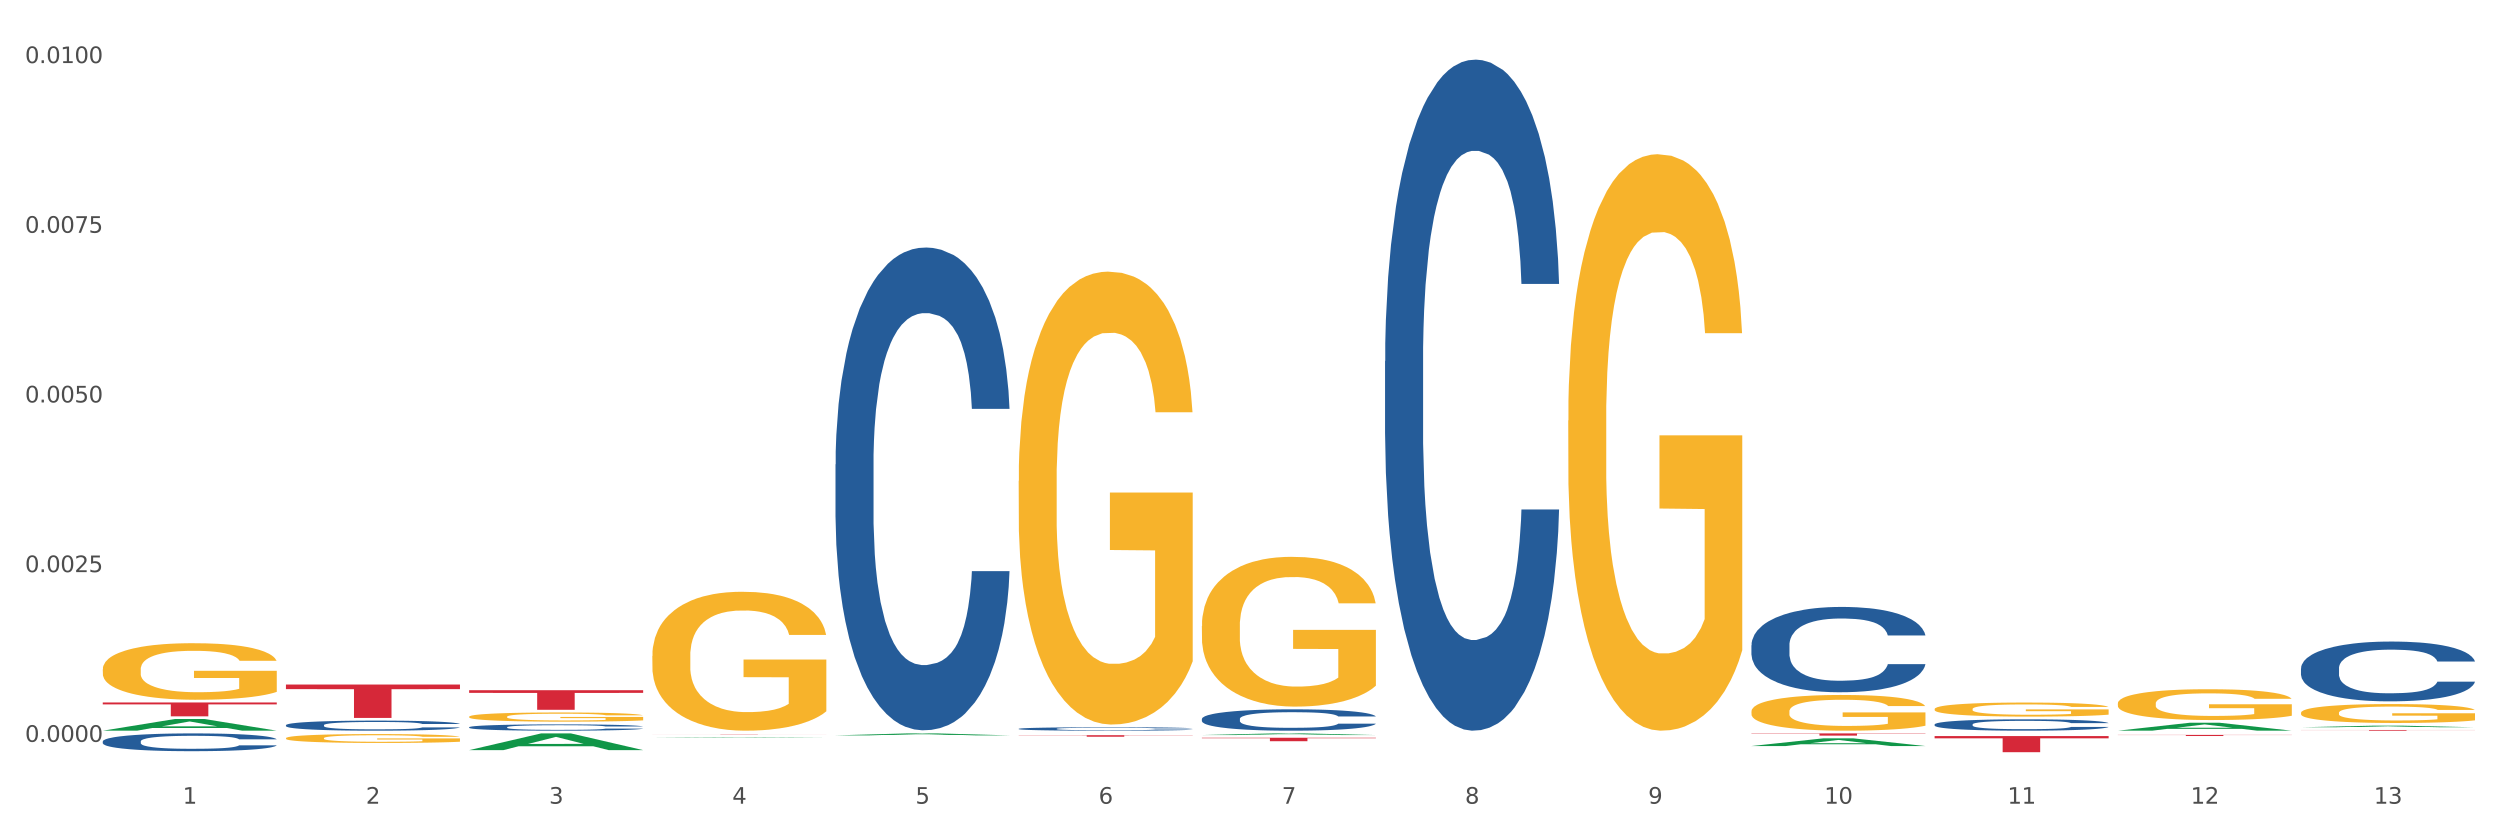 <?xml version="1.0" encoding="utf-8" standalone="no"?>
<!DOCTYPE svg PUBLIC "-//W3C//DTD SVG 1.1//EN"
  "http://www.w3.org/Graphics/SVG/1.1/DTD/svg11.dtd">
<svg xmlns:xlink="http://www.w3.org/1999/xlink" width="1080pt" height="360pt" viewBox="0 0 1080 360" xmlns="http://www.w3.org/2000/svg" version="1.1">
 <rect x="0" y="0" width="1080" height="360" fill="#333333" stroke="none"/>
 <defs>
  <style type="text/css">*{stroke-linejoin: round; stroke-linecap: butt}</style>
 </defs>
 <g id="figure_1">
  <g id="patch_1">
   <path d="M 0 360 
L 1080 360 
L 1080 0 
L 0 0 
z
" style="fill: #ffffff; stroke: #ffffff; stroke-linejoin: miter"/>
  </g>
  <g id="axes_1">
   <g id="matplotlib.axis_1">
    <g id="xtick_1">
     <g id="text_1">
      <!-- 1 -->
      <g style="fill: #4d4d4d" transform="translate(78.927 347.204) scale(0.096 -0.096)">
       <defs>
        <path id="DejaVuSans-31" d="M 794 531 
L 1825 531 
L 1825 4091 
L 703 3866 
L 703 4441 
L 1819 4666 
L 2450 4666 
L 2450 531 
L 3481 531 
L 3481 0 
L 794 0 
L 794 531 
z
" transform="scale(0.016)"/>
       </defs>
       <use xlink:href="#DejaVuSans-31"/>
      </g>
     </g>
    </g>
    <g id="xtick_2">
     <g id="text_2">
      <!-- 2 -->
      <g style="fill: #4d4d4d" transform="translate(158.062 347.204) scale(0.096 -0.096)">
       <defs>
        <path id="DejaVuSans-32" d="M 1228 531 
L 3431 531 
L 3431 0 
L 469 0 
L 469 531 
Q 828 903 1448 1529 
Q 2069 2156 2228 2338 
Q 2531 2678 2651 2914 
Q 2772 3150 2772 3378 
Q 2772 3750 2511 3984 
Q 2250 4219 1831 4219 
Q 1534 4219 1204 4116 
Q 875 4013 500 3803 
L 500 4441 
Q 881 4594 1212 4672 
Q 1544 4750 1819 4750 
Q 2544 4750 2975 4387 
Q 3406 4025 3406 3419 
Q 3406 3131 3298 2873 
Q 3191 2616 2906 2266 
Q 2828 2175 2409 1742 
Q 1991 1309 1228 531 
z
" transform="scale(0.016)"/>
       </defs>
       <use xlink:href="#DejaVuSans-32"/>
      </g>
     </g>
    </g>
    <g id="xtick_3">
     <g id="text_3">
      <!-- 3 -->
      <g style="fill: #4d4d4d" transform="translate(237.198 347.204) scale(0.096 -0.096)">
       <defs>
        <path id="DejaVuSans-33" d="M 2597 2516 
Q 3050 2419 3304 2112 
Q 3559 1806 3559 1356 
Q 3559 666 3084 287 
Q 2609 -91 1734 -91 
Q 1441 -91 1130 -33 
Q 819 25 488 141 
L 488 750 
Q 750 597 1062 519 
Q 1375 441 1716 441 
Q 2309 441 2620 675 
Q 2931 909 2931 1356 
Q 2931 1769 2642 2001 
Q 2353 2234 1838 2234 
L 1294 2234 
L 1294 2753 
L 1863 2753 
Q 2328 2753 2575 2939 
Q 2822 3125 2822 3475 
Q 2822 3834 2567 4026 
Q 2313 4219 1838 4219 
Q 1578 4219 1281 4162 
Q 984 4106 628 3988 
L 628 4550 
Q 988 4650 1302 4700 
Q 1616 4750 1894 4750 
Q 2613 4750 3031 4423 
Q 3450 4097 3450 3541 
Q 3450 3153 3228 2886 
Q 3006 2619 2597 2516 
z
" transform="scale(0.016)"/>
       </defs>
       <use xlink:href="#DejaVuSans-33"/>
      </g>
     </g>
    </g>
    <g id="xtick_4">
     <g id="text_4">
      <!-- 4 -->
      <g style="fill: #4d4d4d" transform="translate(316.334 347.204) scale(0.096 -0.096)">
       <defs>
        <path id="DejaVuSans-34" d="M 2419 4116 
L 825 1625 
L 2419 1625 
L 2419 4116 
z
M 2253 4666 
L 3047 4666 
L 3047 1625 
L 3713 1625 
L 3713 1100 
L 3047 1100 
L 3047 0 
L 2419 0 
L 2419 1100 
L 313 1100 
L 313 1709 
L 2253 4666 
z
" transform="scale(0.016)"/>
       </defs>
       <use xlink:href="#DejaVuSans-34"/>
      </g>
     </g>
    </g>
    <g id="xtick_5">
     <g id="text_5">
      <!-- 5 -->
      <g style="fill: #4d4d4d" transform="translate(395.47 347.204) scale(0.096 -0.096)">
       <defs>
        <path id="DejaVuSans-35" d="M 691 4666 
L 3169 4666 
L 3169 4134 
L 1269 4134 
L 1269 2991 
Q 1406 3038 1543 3061 
Q 1681 3084 1819 3084 
Q 2600 3084 3056 2656 
Q 3513 2228 3513 1497 
Q 3513 744 3044 326 
Q 2575 -91 1722 -91 
Q 1428 -91 1123 -41 
Q 819 9 494 109 
L 494 744 
Q 775 591 1075 516 
Q 1375 441 1709 441 
Q 2250 441 2565 725 
Q 2881 1009 2881 1497 
Q 2881 1984 2565 2268 
Q 2250 2553 1709 2553 
Q 1456 2553 1204 2497 
Q 953 2441 691 2322 
L 691 4666 
z
" transform="scale(0.016)"/>
       </defs>
       <use xlink:href="#DejaVuSans-35"/>
      </g>
     </g>
    </g>
    <g id="xtick_6">
     <g id="text_6">
      <!-- 6 -->
      <g style="fill: #4d4d4d" transform="translate(474.606 347.204) scale(0.096 -0.096)">
       <defs>
        <path id="DejaVuSans-36" d="M 2113 2584 
Q 1688 2584 1439 2293 
Q 1191 2003 1191 1497 
Q 1191 994 1439 701 
Q 1688 409 2113 409 
Q 2538 409 2786 701 
Q 3034 994 3034 1497 
Q 3034 2003 2786 2293 
Q 2538 2584 2113 2584 
z
M 3366 4563 
L 3366 3988 
Q 3128 4100 2886 4159 
Q 2644 4219 2406 4219 
Q 1781 4219 1451 3797 
Q 1122 3375 1075 2522 
Q 1259 2794 1537 2939 
Q 1816 3084 2150 3084 
Q 2853 3084 3261 2657 
Q 3669 2231 3669 1497 
Q 3669 778 3244 343 
Q 2819 -91 2113 -91 
Q 1303 -91 875 529 
Q 447 1150 447 2328 
Q 447 3434 972 4092 
Q 1497 4750 2381 4750 
Q 2619 4750 2861 4703 
Q 3103 4656 3366 4563 
z
" transform="scale(0.016)"/>
       </defs>
       <use xlink:href="#DejaVuSans-36"/>
      </g>
     </g>
    </g>
    <g id="xtick_7">
     <g id="text_7">
      <!-- 7 -->
      <g style="fill: #4d4d4d" transform="translate(553.741 347.204) scale(0.096 -0.096)">
       <defs>
        <path id="DejaVuSans-37" d="M 525 4666 
L 3525 4666 
L 3525 4397 
L 1831 0 
L 1172 0 
L 2766 4134 
L 525 4134 
L 525 4666 
z
" transform="scale(0.016)"/>
       </defs>
       <use xlink:href="#DejaVuSans-37"/>
      </g>
     </g>
    </g>
    <g id="xtick_8">
     <g id="text_8">
      <!-- 8 -->
      <g style="fill: #4d4d4d" transform="translate(632.877 347.204) scale(0.096 -0.096)">
       <defs>
        <path id="DejaVuSans-38" d="M 2034 2216 
Q 1584 2216 1326 1975 
Q 1069 1734 1069 1313 
Q 1069 891 1326 650 
Q 1584 409 2034 409 
Q 2484 409 2743 651 
Q 3003 894 3003 1313 
Q 3003 1734 2745 1975 
Q 2488 2216 2034 2216 
z
M 1403 2484 
Q 997 2584 770 2862 
Q 544 3141 544 3541 
Q 544 4100 942 4425 
Q 1341 4750 2034 4750 
Q 2731 4750 3128 4425 
Q 3525 4100 3525 3541 
Q 3525 3141 3298 2862 
Q 3072 2584 2669 2484 
Q 3125 2378 3379 2068 
Q 3634 1759 3634 1313 
Q 3634 634 3220 271 
Q 2806 -91 2034 -91 
Q 1263 -91 848 271 
Q 434 634 434 1313 
Q 434 1759 690 2068 
Q 947 2378 1403 2484 
z
M 1172 3481 
Q 1172 3119 1398 2916 
Q 1625 2713 2034 2713 
Q 2441 2713 2670 2916 
Q 2900 3119 2900 3481 
Q 2900 3844 2670 4047 
Q 2441 4250 2034 4250 
Q 1625 4250 1398 4047 
Q 1172 3844 1172 3481 
z
" transform="scale(0.016)"/>
       </defs>
       <use xlink:href="#DejaVuSans-38"/>
      </g>
     </g>
    </g>
    <g id="xtick_9">
     <g id="text_9">
      <!-- 9 -->
      <g style="fill: #4d4d4d" transform="translate(712.013 347.204) scale(0.096 -0.096)">
       <defs>
        <path id="DejaVuSans-39" d="M 703 97 
L 703 672 
Q 941 559 1184 500 
Q 1428 441 1663 441 
Q 2288 441 2617 861 
Q 2947 1281 2994 2138 
Q 2813 1869 2534 1725 
Q 2256 1581 1919 1581 
Q 1219 1581 811 2004 
Q 403 2428 403 3163 
Q 403 3881 828 4315 
Q 1253 4750 1959 4750 
Q 2769 4750 3195 4129 
Q 3622 3509 3622 2328 
Q 3622 1225 3098 567 
Q 2575 -91 1691 -91 
Q 1453 -91 1209 -44 
Q 966 3 703 97 
z
M 1959 2075 
Q 2384 2075 2632 2365 
Q 2881 2656 2881 3163 
Q 2881 3666 2632 3958 
Q 2384 4250 1959 4250 
Q 1534 4250 1286 3958 
Q 1038 3666 1038 3163 
Q 1038 2656 1286 2365 
Q 1534 2075 1959 2075 
z
" transform="scale(0.016)"/>
       </defs>
       <use xlink:href="#DejaVuSans-39"/>
      </g>
     </g>
    </g>
    <g id="xtick_10">
     <g id="text_10">
      <!-- 10 -->
      <g style="fill: #4d4d4d" transform="translate(788.095 347.204) scale(0.096 -0.096)">
       <defs>
        <path id="DejaVuSans-30" d="M 2034 4250 
Q 1547 4250 1301 3770 
Q 1056 3291 1056 2328 
Q 1056 1369 1301 889 
Q 1547 409 2034 409 
Q 2525 409 2770 889 
Q 3016 1369 3016 2328 
Q 3016 3291 2770 3770 
Q 2525 4250 2034 4250 
z
M 2034 4750 
Q 2819 4750 3233 4129 
Q 3647 3509 3647 2328 
Q 3647 1150 3233 529 
Q 2819 -91 2034 -91 
Q 1250 -91 836 529 
Q 422 1150 422 2328 
Q 422 3509 836 4129 
Q 1250 4750 2034 4750 
z
" transform="scale(0.016)"/>
       </defs>
       <use xlink:href="#DejaVuSans-31"/>
       <use xlink:href="#DejaVuSans-30" transform="translate(63.623 0)"/>
      </g>
     </g>
    </g>
    <g id="xtick_11">
     <g id="text_11">
      <!-- 11 -->
      <g style="fill: #4d4d4d" transform="translate(867.231 347.204) scale(0.096 -0.096)">
       <use xlink:href="#DejaVuSans-31"/>
       <use xlink:href="#DejaVuSans-31" transform="translate(63.623 0)"/>
      </g>
     </g>
    </g>
    <g id="xtick_12">
     <g id="text_12">
      <!-- 12 -->
      <g style="fill: #4d4d4d" transform="translate(946.367 347.204) scale(0.096 -0.096)">
       <use xlink:href="#DejaVuSans-31"/>
       <use xlink:href="#DejaVuSans-32" transform="translate(63.623 0)"/>
      </g>
     </g>
    </g>
    <g id="xtick_13">
     <g id="text_13">
      <!-- 13 -->
      <g style="fill: #4d4d4d" transform="translate(1025.502 347.204) scale(0.096 -0.096)">
       <use xlink:href="#DejaVuSans-31"/>
       <use xlink:href="#DejaVuSans-33" transform="translate(63.623 0)"/>
      </g>
     </g>
    </g>
    <g id="xtick_14"/>
    <g id="xtick_15"/>
    <g id="xtick_16"/>
    <g id="xtick_17"/>
    <g id="xtick_18"/>
    <g id="xtick_19"/>
    <g id="xtick_20"/>
    <g id="xtick_21"/>
    <g id="xtick_22"/>
    <g id="xtick_23"/>
    <g id="xtick_24"/>
    <g id="xtick_25"/>
   </g>
   <g id="matplotlib.axis_2">
    <g id="ytick_1">
     <g id="text_14">
      <!-- 0.0000 -->
      <g style="fill: #4d4d4d" transform="translate(10.8 320.474) scale(0.096 -0.096)">
       <defs>
        <path id="DejaVuSans-2e" d="M 684 794 
L 1344 794 
L 1344 0 
L 684 0 
L 684 794 
z
" transform="scale(0.016)"/>
       </defs>
       <use xlink:href="#DejaVuSans-30"/>
       <use xlink:href="#DejaVuSans-2e" transform="translate(63.623 0)"/>
       <use xlink:href="#DejaVuSans-30" transform="translate(95.41 0)"/>
       <use xlink:href="#DejaVuSans-30" transform="translate(159.033 0)"/>
       <use xlink:href="#DejaVuSans-30" transform="translate(222.656 0)"/>
       <use xlink:href="#DejaVuSans-30" transform="translate(286.279 0)"/>
      </g>
     </g>
    </g>
    <g id="ytick_2">
     <g id="text_15">
      <!-- 0.0025 -->
      <g style="fill: #4d4d4d" transform="translate(10.8 247.169) scale(0.096 -0.096)">
       <use xlink:href="#DejaVuSans-30"/>
       <use xlink:href="#DejaVuSans-2e" transform="translate(63.623 0)"/>
       <use xlink:href="#DejaVuSans-30" transform="translate(95.41 0)"/>
       <use xlink:href="#DejaVuSans-30" transform="translate(159.033 0)"/>
       <use xlink:href="#DejaVuSans-32" transform="translate(222.656 0)"/>
       <use xlink:href="#DejaVuSans-35" transform="translate(286.279 0)"/>
      </g>
     </g>
    </g>
    <g id="ytick_3">
     <g id="text_16">
      <!-- 0.0050 -->
      <g style="fill: #4d4d4d" transform="translate(10.8 173.865) scale(0.096 -0.096)">
       <use xlink:href="#DejaVuSans-30"/>
       <use xlink:href="#DejaVuSans-2e" transform="translate(63.623 0)"/>
       <use xlink:href="#DejaVuSans-30" transform="translate(95.41 0)"/>
       <use xlink:href="#DejaVuSans-30" transform="translate(159.033 0)"/>
       <use xlink:href="#DejaVuSans-35" transform="translate(222.656 0)"/>
       <use xlink:href="#DejaVuSans-30" transform="translate(286.279 0)"/>
      </g>
     </g>
    </g>
    <g id="ytick_4">
     <g id="text_17">
      <!-- 0.0075 -->
      <g style="fill: #4d4d4d" transform="translate(10.8 100.56) scale(0.096 -0.096)">
       <use xlink:href="#DejaVuSans-30"/>
       <use xlink:href="#DejaVuSans-2e" transform="translate(63.623 0)"/>
       <use xlink:href="#DejaVuSans-30" transform="translate(95.41 0)"/>
       <use xlink:href="#DejaVuSans-30" transform="translate(159.033 0)"/>
       <use xlink:href="#DejaVuSans-37" transform="translate(222.656 0)"/>
       <use xlink:href="#DejaVuSans-35" transform="translate(286.279 0)"/>
      </g>
     </g>
    </g>
    <g id="ytick_5">
     <g id="text_18">
      <!-- 0.0100 -->
      <g style="fill: #4d4d4d" transform="translate(10.8 27.256) scale(0.096 -0.096)">
       <use xlink:href="#DejaVuSans-30"/>
       <use xlink:href="#DejaVuSans-2e" transform="translate(63.623 0)"/>
       <use xlink:href="#DejaVuSans-30" transform="translate(95.41 0)"/>
       <use xlink:href="#DejaVuSans-31" transform="translate(159.033 0)"/>
       <use xlink:href="#DejaVuSans-30" transform="translate(222.656 0)"/>
       <use xlink:href="#DejaVuSans-30" transform="translate(286.279 0)"/>
      </g>
     </g>
    </g>
    <g id="ytick_6"/>
    <g id="ytick_7"/>
    <g id="ytick_8"/>
    <g id="ytick_9"/>
   </g>
   <g id="PolyCollection_1">
    <path d="M 44.391 315.653 
L 44.469 315.648 
L 75.47 310.622 
L 88.336 310.617 
L 119.57 315.662 
L 104.689 315.662 
L 97.946 314.487 
L 65.937 314.487 
L 65.705 314.506 
L 59.194 315.662 
L 44.391 315.662 
L 44.391 315.653 
L 69.967 313.786 
L 93.916 313.782 
L 82.058 311.692 
L 81.903 311.683 
L 81.748 311.697 
L 69.89 313.782 
L 69.967 313.786 
L 44.391 315.653 
z
" clip-path="url(#pcc04213279)" style="fill: #109648"/>
    <path d="M 202.663 314.156 
L 202.752 314.153 
L 202.752 314.083 
L 203.018 313.988 
L 203.996 313.814 
L 205.24 313.681 
L 207.372 313.526 
L 208.528 313.461 
L 210.038 313.389 
L 213.149 313.271 
L 216.703 313.172 
L 219.191 313.117 
L 221.058 313.082 
L 225.234 313.019 
L 227.633 312.992 
L 230.122 312.969 
L 232.254 312.954 
L 235.809 312.937 
L 238.653 312.929 
L 241.941 312.927 
L 244.695 312.929 
L 248.339 312.939 
L 253.671 312.969 
L 255.715 312.987 
L 258.469 313.017 
L 261.313 313.057 
L 263.623 313.097 
L 266.289 313.154 
L 269.044 313.229 
L 271.71 313.324 
L 273.576 313.411 
L 275.087 313.504 
L 276.42 313.616 
L 277.397 313.739 
L 277.842 313.841 
L 261.58 313.841 
L 261.135 313.749 
L 260.247 313.649 
L 259.358 313.581 
L 258.38 313.526 
L 256.87 313.464 
L 255.537 313.424 
L 253.315 313.376 
L 251.271 313.346 
L 249.583 313.329 
L 247.539 313.314 
L 243.185 313.299 
L 240.074 313.299 
L 238.119 313.304 
L 235.72 313.316 
L 233.676 313.334 
L 231.277 313.364 
L 229.411 313.396 
L 227.545 313.439 
L 226.478 313.469 
L 224.879 313.524 
L 223.812 313.569 
L 222.39 313.646 
L 221.591 313.701 
L 220.169 313.844 
L 219.547 313.948 
L 219.28 314.021 
L 219.103 314.101 
L 219.103 314.491 
L 219.636 314.665 
L 220.08 314.74 
L 220.791 314.825 
L 222.124 314.935 
L 224.079 315.043 
L 226.123 315.12 
L 227.811 315.168 
L 229.411 315.203 
L 231.01 315.23 
L 232.965 315.255 
L 234.565 315.27 
L 236.964 315.285 
L 239.808 315.293 
L 242.029 315.293 
L 246.562 315.28 
L 248.605 315.268 
L 250.56 315.25 
L 252.693 315.223 
L 254.382 315.193 
L 255.359 315.17 
L 256.959 315.123 
L 258.203 315.073 
L 259.269 315.015 
L 259.98 314.965 
L 260.78 314.89 
L 261.402 314.805 
L 261.58 314.76 
L 277.842 314.76 
L 277.486 314.85 
L 276.864 314.938 
L 275.62 315.055 
L 274.643 315.123 
L 273.132 315.205 
L 271.532 315.275 
L 269.311 315.352 
L 267.267 315.41 
L 265.134 315.46 
L 262.824 315.505 
L 258.647 315.567 
L 257.136 315.585 
L 253.937 315.615 
L 251.449 315.632 
L 247.806 315.65 
L 244.073 315.66 
L 240.163 315.662 
L 236.698 315.657 
L 232.876 315.642 
L 230.477 315.627 
L 227.811 315.605 
L 224.701 315.57 
L 221.768 315.527 
L 219.014 315.477 
L 216.437 315.42 
L 214.037 315.355 
L 210.927 315.248 
L 208.617 315.143 
L 206.928 315.045 
L 205.773 314.963 
L 204.618 314.858 
L 203.996 314.785 
L 203.018 314.61 
L 202.663 314.448 
L 202.663 314.156 
z
" clip-path="url(#pcc04213279)" style="fill: #255c99"/>
    <path d="M 360.934 200.641 
L 361.023 200.45 
L 361.023 195.117 
L 361.29 187.879 
L 362.267 174.546 
L 363.511 164.451 
L 365.644 152.642 
L 366.799 147.689 
L 368.31 142.165 
L 371.42 133.213 
L 374.975 125.594 
L 377.463 121.404 
L 379.329 118.737 
L 383.506 113.975 
L 385.905 111.88 
L 388.393 110.166 
L 390.526 109.023 
L 394.081 107.69 
L 396.924 107.118 
L 400.212 106.928 
L 402.967 107.118 
L 406.61 107.88 
L 411.942 110.166 
L 413.986 111.499 
L 416.741 113.785 
L 419.585 116.833 
L 421.895 119.88 
L 424.561 124.261 
L 427.316 129.975 
L 429.982 137.213 
L 431.848 143.88 
L 433.359 150.927 
L 434.692 159.499 
L 435.669 168.832 
L 436.113 176.641 
L 419.851 176.641 
L 419.407 169.594 
L 418.518 161.975 
L 417.63 156.832 
L 416.652 152.642 
L 415.141 147.88 
L 413.808 144.832 
L 411.587 141.213 
L 409.543 138.927 
L 407.855 137.594 
L 405.811 136.451 
L 401.456 135.308 
L 398.346 135.308 
L 396.391 135.689 
L 393.992 136.642 
L 391.948 137.975 
L 389.549 140.261 
L 387.682 142.737 
L 385.816 145.975 
L 384.75 148.261 
L 383.15 152.451 
L 382.084 155.88 
L 380.662 161.784 
L 379.862 165.975 
L 378.441 176.832 
L 377.819 184.832 
L 377.552 190.355 
L 377.374 196.45 
L 377.374 226.164 
L 377.907 239.497 
L 378.352 245.212 
L 379.063 251.688 
L 380.396 260.069 
L 382.351 268.259 
L 384.394 274.164 
L 386.083 277.783 
L 387.682 280.449 
L 389.282 282.544 
L 391.237 284.449 
L 392.837 285.592 
L 395.236 286.735 
L 398.08 287.306 
L 400.301 287.306 
L 404.833 286.354 
L 406.877 285.401 
L 408.832 284.068 
L 410.965 281.973 
L 412.653 279.687 
L 413.631 277.973 
L 415.23 274.354 
L 416.474 270.545 
L 417.541 266.164 
L 418.252 262.354 
L 419.051 256.64 
L 419.673 250.164 
L 419.851 246.735 
L 436.113 246.735 
L 435.758 253.592 
L 435.136 260.259 
L 433.892 269.211 
L 432.914 274.354 
L 431.404 280.64 
L 429.804 285.973 
L 427.582 291.878 
L 425.539 296.258 
L 423.406 300.068 
L 421.095 303.496 
L 416.919 308.258 
L 415.408 309.592 
L 412.209 311.877 
L 409.721 313.211 
L 406.077 314.544 
L 402.345 315.306 
L 398.435 315.496 
L 394.969 315.115 
L 391.148 313.973 
L 388.749 312.83 
L 386.083 311.115 
L 382.973 308.449 
L 380.04 305.211 
L 377.285 301.401 
L 374.708 297.02 
L 372.309 292.068 
L 369.199 283.878 
L 366.888 275.878 
L 365.2 268.449 
L 364.045 262.164 
L 362.889 254.164 
L 362.267 248.64 
L 361.29 235.307 
L 360.934 222.926 
L 360.934 200.641 
z
" clip-path="url(#pcc04213279)" style="fill: #255c99"/>
    <path d="M 440.07 314.842 
L 440.159 314.84 
L 440.159 314.802 
L 440.426 314.75 
L 441.403 314.655 
L 442.647 314.583 
L 444.78 314.499 
L 445.935 314.463 
L 447.446 314.424 
L 450.556 314.36 
L 454.111 314.306 
L 456.599 314.276 
L 458.465 314.257 
L 462.642 314.223 
L 465.041 314.208 
L 467.529 314.195 
L 469.662 314.187 
L 473.216 314.178 
L 476.06 314.174 
L 479.348 314.172 
L 482.103 314.174 
L 485.746 314.179 
L 491.078 314.195 
L 493.122 314.205 
L 495.877 314.221 
L 498.72 314.243 
L 501.031 314.265 
L 503.697 314.296 
L 506.452 314.337 
L 509.118 314.389 
L 510.984 314.436 
L 512.494 314.487 
L 513.827 314.548 
L 514.805 314.614 
L 515.249 314.67 
L 498.987 314.67 
L 498.543 314.62 
L 497.654 314.565 
L 496.765 314.529 
L 495.788 314.499 
L 494.277 314.465 
L 492.944 314.443 
L 490.723 314.417 
L 488.679 314.401 
L 486.99 314.391 
L 484.947 314.383 
L 480.592 314.375 
L 477.482 314.375 
L 475.527 314.378 
L 473.128 314.384 
L 471.084 314.394 
L 468.684 314.41 
L 466.818 314.428 
L 464.952 314.451 
L 463.886 314.467 
L 462.286 314.497 
L 461.22 314.522 
L 459.798 314.564 
L 458.998 314.594 
L 457.576 314.672 
L 456.954 314.729 
L 456.688 314.768 
L 456.51 314.812 
L 456.51 315.024 
L 457.043 315.119 
L 457.488 315.16 
L 458.198 315.206 
L 459.531 315.266 
L 461.486 315.325 
L 463.53 315.367 
L 465.219 315.393 
L 466.818 315.412 
L 468.418 315.427 
L 470.373 315.44 
L 471.972 315.449 
L 474.372 315.457 
L 477.215 315.461 
L 479.437 315.461 
L 483.969 315.454 
L 486.013 315.447 
L 487.968 315.438 
L 490.101 315.423 
L 491.789 315.406 
L 492.767 315.394 
L 494.366 315.368 
L 495.61 315.341 
L 496.677 315.31 
L 497.388 315.283 
L 498.187 315.242 
L 498.809 315.195 
L 498.987 315.171 
L 515.249 315.171 
L 514.894 315.22 
L 514.272 315.268 
L 513.028 315.332 
L 512.05 315.368 
L 510.539 315.413 
L 508.94 315.451 
L 506.718 315.493 
L 504.674 315.525 
L 502.542 315.552 
L 500.231 315.577 
L 496.055 315.611 
L 494.544 315.62 
L 491.345 315.636 
L 488.857 315.646 
L 485.213 315.655 
L 481.481 315.661 
L 477.571 315.662 
L 474.105 315.66 
L 470.284 315.651 
L 467.885 315.643 
L 465.219 315.631 
L 462.108 315.612 
L 459.176 315.589 
L 456.421 315.562 
L 453.844 315.53 
L 451.445 315.495 
L 448.335 315.436 
L 446.024 315.379 
L 444.336 315.326 
L 443.18 315.281 
L 442.025 315.224 
L 441.403 315.185 
L 440.426 315.089 
L 440.07 315.001 
L 440.07 314.842 
z
" clip-path="url(#pcc04213279)" style="fill: #255c99"/>
    <path d="M 519.206 310.575 
L 519.295 310.566 
L 519.295 310.33 
L 519.561 310.009 
L 520.539 309.419 
L 521.783 308.971 
L 523.916 308.448 
L 525.071 308.229 
L 526.582 307.984 
L 529.692 307.588 
L 533.247 307.25 
L 535.735 307.065 
L 537.601 306.946 
L 541.777 306.736 
L 544.177 306.643 
L 546.665 306.567 
L 548.798 306.516 
L 552.352 306.457 
L 555.196 306.432 
L 558.484 306.423 
L 561.239 306.432 
L 564.882 306.466 
L 570.214 306.567 
L 572.258 306.626 
L 575.013 306.727 
L 577.856 306.862 
L 580.167 306.997 
L 582.833 307.191 
L 585.587 307.444 
L 588.253 307.765 
L 590.12 308.06 
L 591.63 308.372 
L 592.963 308.752 
L 593.941 309.165 
L 594.385 309.511 
L 578.123 309.511 
L 577.679 309.199 
L 576.79 308.862 
L 575.901 308.634 
L 574.924 308.448 
L 573.413 308.237 
L 572.08 308.102 
L 569.859 307.942 
L 567.815 307.841 
L 566.126 307.782 
L 564.082 307.731 
L 559.728 307.681 
L 556.618 307.681 
L 554.663 307.697 
L 552.263 307.74 
L 550.22 307.799 
L 547.82 307.9 
L 545.954 308.01 
L 544.088 308.153 
L 543.022 308.254 
L 541.422 308.44 
L 540.356 308.592 
L 538.934 308.853 
L 538.134 309.039 
L 536.712 309.52 
L 536.09 309.874 
L 535.824 310.119 
L 535.646 310.389 
L 535.646 311.705 
L 536.179 312.296 
L 536.623 312.549 
L 537.334 312.836 
L 538.667 313.207 
L 540.622 313.57 
L 542.666 313.831 
L 544.355 313.992 
L 545.954 314.11 
L 547.554 314.203 
L 549.509 314.287 
L 551.108 314.338 
L 553.508 314.388 
L 556.351 314.414 
L 558.573 314.414 
L 563.105 314.371 
L 565.149 314.329 
L 567.104 314.27 
L 569.236 314.177 
L 570.925 314.076 
L 571.902 314 
L 573.502 313.84 
L 574.746 313.671 
L 575.812 313.477 
L 576.523 313.308 
L 577.323 313.055 
L 577.945 312.768 
L 578.123 312.616 
L 594.385 312.616 
L 594.03 312.92 
L 593.408 313.215 
L 592.163 313.612 
L 591.186 313.84 
L 589.675 314.118 
L 588.076 314.354 
L 585.854 314.616 
L 583.81 314.81 
L 581.677 314.979 
L 579.367 315.131 
L 575.19 315.342 
L 573.68 315.401 
L 570.481 315.502 
L 567.992 315.561 
L 564.349 315.62 
L 560.617 315.654 
L 556.707 315.662 
L 553.241 315.645 
L 549.42 315.595 
L 547.02 315.544 
L 544.355 315.468 
L 541.244 315.35 
L 538.312 315.207 
L 535.557 315.038 
L 532.98 314.844 
L 530.581 314.624 
L 527.47 314.262 
L 525.16 313.907 
L 523.471 313.578 
L 522.316 313.3 
L 521.161 312.945 
L 520.539 312.701 
L 519.561 312.11 
L 519.206 311.562 
L 519.206 310.575 
z
" clip-path="url(#pcc04213279)" style="fill: #255c99"/>
    <path d="M 598.342 156.017 
L 598.431 155.752 
L 598.431 148.339 
L 598.697 138.279 
L 599.675 119.746 
L 600.919 105.714 
L 603.052 89.3 
L 604.207 82.416 
L 605.718 74.739 
L 608.828 62.295 
L 612.382 51.705 
L 614.871 45.881 
L 616.737 42.174 
L 620.913 35.555 
L 623.313 32.643 
L 625.801 30.26 
L 627.934 28.672 
L 631.488 26.819 
L 634.332 26.024 
L 637.62 25.759 
L 640.375 26.024 
L 644.018 27.083 
L 649.35 30.26 
L 651.394 32.114 
L 654.148 35.291 
L 656.992 39.527 
L 659.303 43.763 
L 661.969 49.852 
L 664.723 57.794 
L 667.389 67.855 
L 669.255 77.121 
L 670.766 86.917 
L 672.099 98.831 
L 673.077 111.804 
L 673.521 122.658 
L 657.259 122.658 
L 656.814 112.863 
L 655.926 102.273 
L 655.037 95.124 
L 654.06 89.3 
L 652.549 82.681 
L 651.216 78.445 
L 648.994 73.415 
L 646.95 70.238 
L 645.262 68.384 
L 643.218 66.796 
L 638.864 65.207 
L 635.754 65.207 
L 633.799 65.737 
L 631.399 67.061 
L 629.355 68.914 
L 626.956 72.091 
L 625.09 75.533 
L 623.224 80.034 
L 622.157 83.211 
L 620.558 89.035 
L 619.491 93.801 
L 618.07 102.008 
L 617.27 107.832 
L 615.848 122.923 
L 615.226 134.043 
L 614.959 141.721 
L 614.782 150.193 
L 614.782 191.494 
L 615.315 210.026 
L 615.759 217.969 
L 616.47 226.971 
L 617.803 238.62 
L 619.758 250.004 
L 621.802 258.211 
L 623.49 263.241 
L 625.09 266.948 
L 626.689 269.86 
L 628.644 272.508 
L 630.244 274.096 
L 632.643 275.685 
L 635.487 276.479 
L 637.709 276.479 
L 642.241 275.155 
L 644.285 273.832 
L 646.24 271.978 
L 648.372 269.066 
L 650.061 265.889 
L 651.038 263.506 
L 652.638 258.476 
L 653.882 253.181 
L 654.948 247.092 
L 655.659 241.797 
L 656.459 233.854 
L 657.081 224.853 
L 657.259 220.087 
L 673.521 220.087 
L 673.165 229.618 
L 672.543 238.884 
L 671.299 251.328 
L 670.322 258.476 
L 668.811 267.213 
L 667.211 274.626 
L 664.99 282.833 
L 662.946 288.922 
L 660.813 294.217 
L 658.503 298.983 
L 654.326 305.602 
L 652.816 307.455 
L 649.616 310.632 
L 647.128 312.485 
L 643.485 314.338 
L 639.752 315.397 
L 635.842 315.662 
L 632.377 315.133 
L 628.556 313.544 
L 626.156 311.956 
L 623.49 309.573 
L 620.38 305.866 
L 617.448 301.366 
L 614.693 296.071 
L 612.116 289.981 
L 609.716 283.098 
L 606.606 271.714 
L 604.296 260.594 
L 602.607 250.269 
L 601.452 241.532 
L 600.297 230.412 
L 599.675 222.735 
L 598.697 204.202 
L 598.342 186.993 
L 598.342 156.017 
z
" clip-path="url(#pcc04213279)" style="fill: #255c99"/>
    <path d="M 756.613 278.756 
L 756.702 278.722 
L 756.702 277.779 
L 756.969 276.5 
L 757.946 274.143 
L 759.191 272.359 
L 761.323 270.271 
L 762.479 269.396 
L 763.989 268.419 
L 767.099 266.837 
L 770.654 265.49 
L 773.142 264.749 
L 775.008 264.278 
L 779.185 263.436 
L 781.584 263.066 
L 784.072 262.763 
L 786.205 262.561 
L 789.76 262.325 
L 792.603 262.224 
L 795.891 262.19 
L 798.646 262.224 
L 802.29 262.359 
L 807.621 262.763 
L 809.665 262.999 
L 812.42 263.403 
L 815.264 263.941 
L 817.574 264.48 
L 820.24 265.254 
L 822.995 266.264 
L 825.661 267.544 
L 827.527 268.722 
L 829.038 269.968 
L 830.371 271.483 
L 831.348 273.133 
L 831.793 274.514 
L 815.53 274.514 
L 815.086 273.268 
L 814.197 271.921 
L 813.309 271.012 
L 812.331 270.271 
L 810.821 269.429 
L 809.488 268.891 
L 807.266 268.251 
L 805.222 267.847 
L 803.534 267.611 
L 801.49 267.409 
L 797.136 267.207 
L 794.025 267.207 
L 792.07 267.275 
L 789.671 267.443 
L 787.627 267.679 
L 785.228 268.083 
L 783.362 268.52 
L 781.495 269.093 
L 780.429 269.497 
L 778.829 270.237 
L 777.763 270.844 
L 776.341 271.887 
L 775.542 272.628 
L 774.12 274.547 
L 773.498 275.961 
L 773.231 276.938 
L 773.053 278.015 
L 773.053 283.268 
L 773.587 285.625 
L 774.031 286.635 
L 774.742 287.779 
L 776.075 289.261 
L 778.03 290.709 
L 780.074 291.752 
L 781.762 292.392 
L 783.362 292.863 
L 784.961 293.234 
L 786.916 293.571 
L 788.516 293.773 
L 790.915 293.975 
L 793.759 294.076 
L 795.98 294.076 
L 800.512 293.907 
L 802.556 293.739 
L 804.511 293.503 
L 806.644 293.133 
L 808.332 292.729 
L 809.31 292.426 
L 810.909 291.786 
L 812.154 291.113 
L 813.22 290.338 
L 813.931 289.665 
L 814.731 288.655 
L 815.353 287.51 
L 815.53 286.904 
L 831.793 286.904 
L 831.437 288.116 
L 830.815 289.295 
L 829.571 290.877 
L 828.593 291.786 
L 827.083 292.897 
L 825.483 293.84 
L 823.262 294.884 
L 821.218 295.658 
L 819.085 296.331 
L 816.774 296.938 
L 812.598 297.779 
L 811.087 298.015 
L 807.888 298.419 
L 805.4 298.655 
L 801.756 298.89 
L 798.024 299.025 
L 794.114 299.059 
L 790.648 298.991 
L 786.827 298.789 
L 784.428 298.587 
L 781.762 298.284 
L 778.652 297.813 
L 775.719 297.241 
L 772.964 296.567 
L 770.387 295.793 
L 767.988 294.917 
L 764.878 293.47 
L 762.567 292.055 
L 760.879 290.742 
L 759.724 289.631 
L 758.568 288.217 
L 757.946 287.241 
L 756.969 284.884 
L 756.613 282.695 
L 756.613 278.756 
z
" clip-path="url(#pcc04213279)" style="fill: #255c99"/>
    <path d="M 835.749 312.954 
L 835.838 312.949 
L 835.838 312.823 
L 836.105 312.653 
L 837.082 312.338 
L 838.326 312.1 
L 840.459 311.822 
L 841.614 311.705 
L 843.125 311.575 
L 846.235 311.363 
L 849.79 311.184 
L 852.278 311.085 
L 854.144 311.022 
L 858.321 310.91 
L 860.72 310.86 
L 863.208 310.82 
L 865.341 310.793 
L 868.896 310.762 
L 871.739 310.748 
L 875.027 310.744 
L 877.782 310.748 
L 881.425 310.766 
L 886.757 310.82 
L 888.801 310.851 
L 891.556 310.905 
L 894.4 310.977 
L 896.71 311.049 
L 899.376 311.152 
L 902.131 311.287 
L 904.797 311.458 
L 906.663 311.615 
L 908.174 311.781 
L 909.507 311.983 
L 910.484 312.203 
L 910.928 312.388 
L 894.666 312.388 
L 894.222 312.221 
L 893.333 312.042 
L 892.445 311.92 
L 891.467 311.822 
L 889.956 311.709 
L 888.623 311.637 
L 886.402 311.552 
L 884.358 311.498 
L 882.67 311.467 
L 880.626 311.44 
L 876.271 311.413 
L 873.161 311.413 
L 871.206 311.422 
L 868.807 311.444 
L 866.763 311.476 
L 864.364 311.53 
L 862.497 311.588 
L 860.631 311.664 
L 859.565 311.718 
L 857.965 311.817 
L 856.899 311.898 
L 855.477 312.037 
L 854.677 312.136 
L 853.256 312.392 
L 852.633 312.581 
L 852.367 312.711 
L 852.189 312.855 
L 852.189 313.556 
L 852.722 313.87 
L 853.167 314.005 
L 853.878 314.157 
L 855.211 314.355 
L 857.166 314.548 
L 859.209 314.687 
L 860.898 314.773 
L 862.497 314.836 
L 864.097 314.885 
L 866.052 314.93 
L 867.652 314.957 
L 870.051 314.984 
L 872.894 314.997 
L 875.116 314.997 
L 879.648 314.975 
L 881.692 314.953 
L 883.647 314.921 
L 885.78 314.872 
L 887.468 314.818 
L 888.446 314.777 
L 890.045 314.692 
L 891.289 314.602 
L 892.356 314.499 
L 893.067 314.409 
L 893.866 314.274 
L 894.488 314.122 
L 894.666 314.041 
L 910.928 314.041 
L 910.573 314.202 
L 909.951 314.36 
L 908.707 314.571 
L 907.729 314.692 
L 906.219 314.84 
L 904.619 314.966 
L 902.397 315.105 
L 900.354 315.209 
L 898.221 315.298 
L 895.91 315.379 
L 891.734 315.492 
L 890.223 315.523 
L 887.024 315.577 
L 884.536 315.608 
L 880.892 315.64 
L 877.16 315.658 
L 873.25 315.662 
L 869.784 315.653 
L 865.963 315.626 
L 863.564 315.599 
L 860.898 315.559 
L 857.788 315.496 
L 854.855 315.42 
L 852.1 315.33 
L 849.523 315.227 
L 847.124 315.11 
L 844.014 314.917 
L 841.703 314.728 
L 840.015 314.553 
L 838.86 314.405 
L 837.704 314.216 
L 837.082 314.086 
L 836.105 313.771 
L 835.749 313.479 
L 835.749 312.954 
z
" clip-path="url(#pcc04213279)" style="fill: #255c99"/>
    <path d="M 994.021 288.759 
L 994.11 288.735 
L 994.11 288.074 
L 994.376 287.178 
L 995.354 285.526 
L 996.598 284.275 
L 998.731 282.812 
L 999.886 282.198 
L 1001.397 281.514 
L 1004.507 280.405 
L 1008.061 279.461 
L 1010.55 278.941 
L 1012.416 278.611 
L 1016.592 278.021 
L 1018.992 277.761 
L 1021.48 277.549 
L 1023.613 277.407 
L 1027.167 277.242 
L 1030.011 277.171 
L 1033.299 277.148 
L 1036.054 277.171 
L 1039.697 277.266 
L 1045.029 277.549 
L 1047.073 277.714 
L 1049.828 277.997 
L 1052.671 278.375 
L 1054.982 278.753 
L 1057.648 279.295 
L 1060.402 280.003 
L 1063.068 280.9 
L 1064.935 281.726 
L 1066.445 282.599 
L 1067.778 283.661 
L 1068.756 284.818 
L 1069.2 285.785 
L 1052.938 285.785 
L 1052.494 284.912 
L 1051.605 283.968 
L 1050.716 283.331 
L 1049.739 282.812 
L 1048.228 282.222 
L 1046.895 281.844 
L 1044.674 281.396 
L 1042.63 281.113 
L 1040.941 280.947 
L 1038.897 280.806 
L 1034.543 280.664 
L 1031.433 280.664 
L 1029.478 280.711 
L 1027.078 280.829 
L 1025.035 280.995 
L 1022.635 281.278 
L 1020.769 281.585 
L 1018.903 281.986 
L 1017.837 282.269 
L 1016.237 282.788 
L 1015.171 283.213 
L 1013.749 283.945 
L 1012.949 284.464 
L 1011.527 285.809 
L 1010.905 286.8 
L 1010.639 287.484 
L 1010.461 288.24 
L 1010.461 291.921 
L 1010.994 293.573 
L 1011.438 294.281 
L 1012.149 295.083 
L 1013.482 296.122 
L 1015.437 297.137 
L 1017.481 297.868 
L 1019.17 298.317 
L 1020.769 298.647 
L 1022.369 298.907 
L 1024.324 299.143 
L 1025.923 299.284 
L 1028.323 299.426 
L 1031.166 299.497 
L 1033.388 299.497 
L 1037.92 299.379 
L 1039.964 299.261 
L 1041.919 299.095 
L 1044.051 298.836 
L 1045.74 298.553 
L 1046.717 298.34 
L 1048.317 297.892 
L 1049.561 297.42 
L 1050.627 296.877 
L 1051.338 296.405 
L 1052.138 295.697 
L 1052.76 294.895 
L 1052.938 294.47 
L 1069.2 294.47 
L 1068.845 295.319 
L 1068.222 296.145 
L 1066.978 297.255 
L 1066.001 297.892 
L 1064.49 298.671 
L 1062.891 299.331 
L 1060.669 300.063 
L 1058.625 300.606 
L 1056.492 301.078 
L 1054.182 301.503 
L 1050.005 302.092 
L 1048.495 302.258 
L 1045.296 302.541 
L 1042.807 302.706 
L 1039.164 302.871 
L 1035.432 302.966 
L 1031.522 302.989 
L 1028.056 302.942 
L 1024.235 302.8 
L 1021.835 302.659 
L 1019.17 302.446 
L 1016.059 302.116 
L 1013.127 301.715 
L 1010.372 301.243 
L 1007.795 300.7 
L 1005.396 300.087 
L 1002.285 299.072 
L 999.975 298.081 
L 998.286 297.16 
L 997.131 296.381 
L 995.976 295.39 
L 995.354 294.706 
L 994.376 293.054 
L 994.021 291.52 
L 994.021 288.759 
z
" clip-path="url(#pcc04213279)" style="fill: #255c99"/>
    <path d="M 44.391 289.157 
L 44.48 289.135 
L 44.48 288.331 
L 44.657 287.639 
L 45.545 285.965 
L 46.876 284.582 
L 47.853 283.845 
L 48.829 283.243 
L 49.983 282.64 
L 51.403 282.015 
L 53.977 281.1 
L 55.575 280.631 
L 57.527 280.14 
L 61.078 279.426 
L 63.652 279.025 
L 66.315 278.69 
L 70.664 278.288 
L 73.504 278.11 
L 76.522 277.976 
L 80.161 277.886 
L 82.912 277.864 
L 88.948 277.931 
L 94.096 278.132 
L 96.581 278.288 
L 99.777 278.556 
L 101.463 278.734 
L 104.215 279.091 
L 107.055 279.56 
L 109.008 279.962 
L 111.937 280.721 
L 114.156 281.48 
L 116.197 282.417 
L 117.262 283.064 
L 118.061 283.667 
L 118.771 284.358 
L 119.481 285.452 
L 103.505 285.452 
L 102.883 284.671 
L 101.907 283.934 
L 100.487 283.22 
L 99.244 282.774 
L 97.114 282.216 
L 95.161 281.859 
L 93.12 281.591 
L 90.635 281.368 
L 88.682 281.256 
L 85.93 281.167 
L 80.516 281.189 
L 76.877 281.368 
L 74.392 281.591 
L 72.794 281.792 
L 71.374 282.015 
L 69.776 282.328 
L 67.912 282.796 
L 66.581 283.22 
L 65.249 283.756 
L 64.184 284.292 
L 63.208 284.916 
L 62.409 285.586 
L 61.788 286.278 
L 61.255 287.126 
L 60.811 288.532 
L 60.811 291.589 
L 60.989 292.281 
L 61.433 293.196 
L 61.965 293.888 
L 62.853 294.714 
L 63.652 295.272 
L 65.161 296.075 
L 66.847 296.745 
L 68.178 297.169 
L 69.51 297.526 
L 71.818 298.017 
L 74.392 298.419 
L 76.611 298.664 
L 79.628 298.887 
L 81.67 298.977 
L 83.445 299.021 
L 87.794 299.021 
L 90.901 298.954 
L 94.362 298.798 
L 97.025 298.597 
L 99.244 298.352 
L 101.729 297.95 
L 103.327 297.571 
L 103.327 292.906 
L 83.8 292.884 
L 83.8 289.782 
L 119.57 289.782 
L 119.57 298.887 
L 118.061 299.356 
L 116.375 299.78 
L 114.6 300.159 
L 111.937 300.628 
L 108.741 301.075 
L 105.901 301.387 
L 102.883 301.655 
L 99.333 301.9 
L 94.717 302.123 
L 91.877 302.213 
L 88.327 302.28 
L 84.155 302.302 
L 80.516 302.257 
L 76.966 302.146 
L 73.238 301.945 
L 69.599 301.655 
L 66.847 301.365 
L 64.096 301.008 
L 61.166 300.539 
L 58.859 300.093 
L 57.084 299.691 
L 55.131 299.178 
L 53.001 298.508 
L 51.403 297.905 
L 49.983 297.281 
L 48.474 296.477 
L 47.409 295.785 
L 46.344 294.915 
L 45.722 294.268 
L 45.012 293.263 
L 44.48 291.857 
L 44.391 289.157 
z
" clip-path="url(#pcc04213279)" style="fill: #f7b32b"/>
    <path d="M 123.527 318.892 
L 123.616 318.888 
L 123.616 318.762 
L 123.793 318.653 
L 124.681 318.389 
L 126.012 318.172 
L 126.988 318.056 
L 127.965 317.961 
L 129.119 317.866 
L 130.539 317.768 
L 133.113 317.624 
L 134.71 317.55 
L 136.663 317.473 
L 140.214 317.36 
L 142.788 317.297 
L 145.45 317.244 
L 149.8 317.181 
L 152.64 317.153 
L 155.658 317.132 
L 159.297 317.118 
L 162.048 317.114 
L 168.084 317.125 
L 173.232 317.156 
L 175.717 317.181 
L 178.913 317.223 
L 180.599 317.251 
L 183.351 317.307 
L 186.191 317.381 
L 188.144 317.444 
L 191.073 317.564 
L 193.292 317.683 
L 195.333 317.831 
L 196.398 317.933 
L 197.197 318.028 
L 197.907 318.136 
L 198.617 318.309 
L 182.64 318.309 
L 182.019 318.186 
L 181.043 318.07 
L 179.623 317.957 
L 178.38 317.887 
L 176.25 317.799 
L 174.297 317.743 
L 172.256 317.701 
L 169.77 317.666 
L 167.818 317.648 
L 165.066 317.634 
L 159.652 317.638 
L 156.013 317.666 
L 153.527 317.701 
L 151.93 317.732 
L 150.51 317.768 
L 148.912 317.817 
L 147.048 317.891 
L 145.717 317.957 
L 144.385 318.042 
L 143.32 318.126 
L 142.344 318.224 
L 141.545 318.33 
L 140.924 318.439 
L 140.391 318.572 
L 139.947 318.793 
L 139.947 319.275 
L 140.125 319.383 
L 140.569 319.527 
L 141.101 319.636 
L 141.989 319.766 
L 142.788 319.854 
L 144.296 319.981 
L 145.983 320.086 
L 147.314 320.153 
L 148.646 320.209 
L 150.953 320.286 
L 153.527 320.349 
L 155.746 320.388 
L 158.764 320.423 
L 160.806 320.437 
L 162.581 320.444 
L 166.93 320.444 
L 170.037 320.434 
L 173.498 320.409 
L 176.161 320.378 
L 178.38 320.339 
L 180.865 320.276 
L 182.463 320.216 
L 182.463 319.482 
L 162.936 319.478 
L 162.936 318.99 
L 198.706 318.99 
L 198.706 320.423 
L 197.197 320.497 
L 195.511 320.564 
L 193.735 320.623 
L 191.073 320.697 
L 187.877 320.767 
L 185.037 320.817 
L 182.019 320.859 
L 178.469 320.897 
L 173.853 320.933 
L 171.013 320.947 
L 167.463 320.957 
L 163.291 320.961 
L 159.652 320.954 
L 156.101 320.936 
L 152.374 320.904 
L 148.734 320.859 
L 145.983 320.813 
L 143.231 320.757 
L 140.302 320.683 
L 137.995 320.613 
L 136.219 320.55 
L 134.267 320.469 
L 132.136 320.364 
L 130.539 320.269 
L 129.119 320.17 
L 127.61 320.044 
L 126.545 319.935 
L 125.48 319.798 
L 124.858 319.696 
L 124.148 319.538 
L 123.616 319.317 
L 123.527 318.892 
z
" clip-path="url(#pcc04213279)" style="fill: #f7b32b"/>
    <path d="M 202.663 309.626 
L 202.751 309.623 
L 202.751 309.492 
L 202.929 309.38 
L 203.817 309.108 
L 205.148 308.883 
L 206.124 308.763 
L 207.101 308.665 
L 208.254 308.567 
L 209.675 308.466 
L 212.249 308.317 
L 213.846 308.241 
L 215.799 308.161 
L 219.349 308.045 
L 221.923 307.98 
L 224.586 307.925 
L 228.935 307.86 
L 231.776 307.831 
L 234.793 307.809 
L 238.433 307.795 
L 241.184 307.791 
L 247.22 307.802 
L 252.368 307.834 
L 254.853 307.86 
L 258.048 307.903 
L 259.735 307.932 
L 262.486 307.99 
L 265.327 308.067 
L 267.279 308.132 
L 270.208 308.255 
L 272.427 308.379 
L 274.469 308.531 
L 275.534 308.636 
L 276.333 308.734 
L 277.043 308.846 
L 277.753 309.024 
L 261.776 309.024 
L 261.155 308.897 
L 260.179 308.777 
L 258.758 308.661 
L 257.516 308.589 
L 255.386 308.498 
L 253.433 308.44 
L 251.391 308.397 
L 248.906 308.36 
L 246.953 308.342 
L 244.202 308.328 
L 238.788 308.331 
L 235.149 308.36 
L 232.663 308.397 
L 231.066 308.429 
L 229.645 308.466 
L 228.048 308.516 
L 226.184 308.592 
L 224.852 308.661 
L 223.521 308.748 
L 222.456 308.835 
L 221.48 308.937 
L 220.681 309.046 
L 220.059 309.158 
L 219.527 309.296 
L 219.083 309.525 
L 219.083 310.022 
L 219.261 310.134 
L 219.704 310.283 
L 220.237 310.395 
L 221.125 310.529 
L 221.923 310.62 
L 223.432 310.751 
L 225.119 310.859 
L 226.45 310.928 
L 227.782 310.986 
L 230.089 311.066 
L 232.663 311.131 
L 234.882 311.171 
L 237.9 311.208 
L 239.942 311.222 
L 241.717 311.229 
L 246.066 311.229 
L 249.172 311.218 
L 252.634 311.193 
L 255.297 311.16 
L 257.516 311.12 
L 260.001 311.055 
L 261.599 310.994 
L 261.599 310.235 
L 242.072 310.232 
L 242.072 309.728 
L 277.842 309.728 
L 277.842 311.208 
L 276.333 311.284 
L 274.646 311.353 
L 272.871 311.414 
L 270.208 311.49 
L 267.013 311.563 
L 264.173 311.614 
L 261.155 311.657 
L 257.605 311.697 
L 252.989 311.733 
L 250.149 311.748 
L 246.598 311.759 
L 242.427 311.762 
L 238.788 311.755 
L 235.237 311.737 
L 231.509 311.704 
L 227.87 311.657 
L 225.119 311.61 
L 222.367 311.552 
L 219.438 311.476 
L 217.13 311.403 
L 215.355 311.338 
L 213.403 311.255 
L 211.272 311.146 
L 209.675 311.048 
L 208.254 310.946 
L 206.746 310.816 
L 205.68 310.703 
L 204.615 310.562 
L 203.994 310.457 
L 203.284 310.294 
L 202.751 310.065 
L 202.663 309.626 
z
" clip-path="url(#pcc04213279)" style="fill: #f7b32b"/>
    <path d="M 281.798 283.378 
L 281.887 283.323 
L 281.887 281.349 
L 282.065 279.65 
L 282.952 275.539 
L 284.284 272.141 
L 285.26 270.332 
L 286.236 268.852 
L 287.39 267.372 
L 288.81 265.837 
L 291.384 263.59 
L 292.982 262.439 
L 294.935 261.233 
L 298.485 259.479 
L 301.059 258.493 
L 303.722 257.67 
L 308.071 256.684 
L 310.912 256.245 
L 313.929 255.916 
L 317.568 255.697 
L 320.32 255.642 
L 326.356 255.807 
L 331.504 256.3 
L 333.989 256.684 
L 337.184 257.341 
L 338.871 257.78 
L 341.622 258.657 
L 344.462 259.808 
L 346.415 260.795 
L 349.344 262.658 
L 351.563 264.522 
L 353.605 266.824 
L 354.67 268.414 
L 355.469 269.894 
L 356.179 271.593 
L 356.889 274.279 
L 340.912 274.279 
L 340.291 272.36 
L 339.314 270.551 
L 337.894 268.797 
L 336.652 267.701 
L 334.521 266.331 
L 332.569 265.454 
L 330.527 264.796 
L 328.042 264.248 
L 326.089 263.974 
L 323.338 263.755 
L 317.923 263.809 
L 314.284 264.248 
L 311.799 264.796 
L 310.201 265.289 
L 308.781 265.837 
L 307.184 266.605 
L 305.32 267.756 
L 303.988 268.797 
L 302.657 270.113 
L 301.592 271.428 
L 300.615 272.963 
L 299.817 274.607 
L 299.195 276.307 
L 298.663 278.39 
L 298.219 281.843 
L 298.219 289.352 
L 298.396 291.051 
L 298.84 293.299 
L 299.373 294.998 
L 300.26 297.026 
L 301.059 298.396 
L 302.568 300.369 
L 304.255 302.014 
L 305.586 303.055 
L 306.917 303.932 
L 309.225 305.138 
L 311.799 306.125 
L 314.018 306.728 
L 317.036 307.276 
L 319.077 307.495 
L 320.853 307.605 
L 325.202 307.605 
L 328.308 307.44 
L 331.77 307.057 
L 334.433 306.563 
L 336.652 305.96 
L 339.137 304.974 
L 340.735 304.042 
L 340.735 292.586 
L 321.208 292.531 
L 321.208 284.912 
L 356.978 284.912 
L 356.978 307.276 
L 355.469 308.427 
L 353.782 309.468 
L 352.007 310.4 
L 349.344 311.551 
L 346.149 312.648 
L 343.309 313.415 
L 340.291 314.073 
L 336.74 314.676 
L 332.125 315.224 
L 329.285 315.443 
L 325.734 315.607 
L 321.563 315.662 
L 317.923 315.553 
L 314.373 315.279 
L 310.645 314.785 
L 307.006 314.073 
L 304.255 313.36 
L 301.503 312.483 
L 298.574 311.332 
L 296.266 310.236 
L 294.491 309.249 
L 292.538 307.988 
L 290.408 306.344 
L 288.81 304.864 
L 287.39 303.329 
L 285.881 301.356 
L 284.816 299.657 
L 283.751 297.519 
L 283.13 295.93 
L 282.42 293.463 
L 281.887 290.01 
L 281.798 283.378 
z
" clip-path="url(#pcc04213279)" style="fill: #f7b32b"/>
    <path d="M 440.07 207.756 
L 440.159 207.578 
L 440.159 201.145 
L 440.336 195.605 
L 441.224 182.203 
L 442.555 171.124 
L 443.532 165.227 
L 444.508 160.402 
L 445.662 155.577 
L 447.082 150.574 
L 449.656 143.248 
L 451.254 139.495 
L 453.207 135.564 
L 456.757 129.845 
L 459.331 126.629 
L 461.994 123.948 
L 466.343 120.732 
L 469.183 119.302 
L 472.201 118.23 
L 475.84 117.515 
L 478.592 117.337 
L 484.627 117.873 
L 489.775 119.481 
L 492.261 120.732 
L 495.456 122.876 
L 497.142 124.306 
L 499.894 127.165 
L 502.734 130.918 
L 504.687 134.134 
L 507.616 140.21 
L 509.835 146.285 
L 511.876 153.791 
L 512.941 158.973 
L 513.74 163.797 
L 514.45 169.337 
L 515.16 178.093 
L 499.184 178.093 
L 498.562 171.839 
L 497.586 165.942 
L 496.166 160.224 
L 494.923 156.65 
L 492.793 152.182 
L 490.84 149.323 
L 488.799 147.179 
L 486.314 145.392 
L 484.361 144.498 
L 481.609 143.784 
L 476.195 143.962 
L 472.556 145.392 
L 470.071 147.179 
L 468.473 148.787 
L 467.053 150.574 
L 465.455 153.076 
L 463.591 156.828 
L 462.26 160.224 
L 460.929 164.512 
L 459.863 168.801 
L 458.887 173.804 
L 458.088 179.165 
L 457.467 184.705 
L 456.934 191.495 
L 456.491 202.753 
L 456.491 227.234 
L 456.668 232.774 
L 457.112 240.1 
L 457.644 245.64 
L 458.532 252.252 
L 459.331 256.719 
L 460.84 263.152 
L 462.526 268.513 
L 463.858 271.908 
L 465.189 274.767 
L 467.497 278.698 
L 470.071 281.915 
L 472.29 283.881 
L 475.308 285.668 
L 477.349 286.382 
L 479.124 286.74 
L 483.473 286.74 
L 486.58 286.204 
L 490.042 284.953 
L 492.704 283.344 
L 494.923 281.379 
L 497.409 278.162 
L 499.006 275.125 
L 499.006 237.777 
L 479.479 237.599 
L 479.479 212.76 
L 515.249 212.76 
L 515.249 285.668 
L 513.74 289.42 
L 512.054 292.815 
L 510.279 295.853 
L 507.616 299.606 
L 504.421 303.18 
L 501.58 305.681 
L 498.562 307.826 
L 495.012 309.791 
L 490.397 311.578 
L 487.556 312.293 
L 484.006 312.829 
L 479.834 313.008 
L 476.195 312.65 
L 472.645 311.757 
L 468.917 310.149 
L 465.278 307.826 
L 462.526 305.503 
L 459.775 302.644 
L 456.846 298.891 
L 454.538 295.317 
L 452.763 292.101 
L 450.81 287.991 
L 448.68 282.63 
L 447.082 277.805 
L 445.662 272.801 
L 444.153 266.368 
L 443.088 260.829 
L 442.023 253.86 
L 441.402 248.678 
L 440.691 240.636 
L 440.159 229.379 
L 440.07 207.756 
z
" clip-path="url(#pcc04213279)" style="fill: #f7b32b"/>
    <path d="M 123.527 313.262 
L 123.616 313.258 
L 123.616 313.146 
L 123.882 312.995 
L 124.86 312.716 
L 126.104 312.505 
L 128.237 312.258 
L 129.392 312.155 
L 130.903 312.039 
L 134.013 311.852 
L 137.567 311.693 
L 140.056 311.605 
L 141.922 311.55 
L 146.098 311.45 
L 148.498 311.406 
L 150.986 311.37 
L 153.119 311.347 
L 156.673 311.319 
L 159.517 311.307 
L 162.805 311.303 
L 165.56 311.307 
L 169.203 311.323 
L 174.535 311.37 
L 176.579 311.398 
L 179.333 311.446 
L 182.177 311.51 
L 184.488 311.573 
L 187.154 311.665 
L 189.908 311.784 
L 192.574 311.936 
L 194.44 312.075 
L 195.951 312.222 
L 197.284 312.402 
L 198.262 312.597 
L 198.706 312.76 
L 182.444 312.76 
L 181.999 312.613 
L 181.111 312.453 
L 180.222 312.346 
L 179.245 312.258 
L 177.734 312.159 
L 176.401 312.095 
L 174.179 312.019 
L 172.135 311.972 
L 170.447 311.944 
L 168.403 311.92 
L 164.049 311.896 
L 160.939 311.896 
L 158.984 311.904 
L 156.584 311.924 
L 154.54 311.952 
L 152.141 311.999 
L 150.275 312.051 
L 148.409 312.119 
L 147.342 312.167 
L 145.743 312.254 
L 144.676 312.326 
L 143.255 312.449 
L 142.455 312.537 
L 141.033 312.764 
L 140.411 312.931 
L 140.144 313.047 
L 139.967 313.174 
L 139.967 313.795 
L 140.5 314.074 
L 140.944 314.193 
L 141.655 314.329 
L 142.988 314.504 
L 144.943 314.675 
L 146.987 314.798 
L 148.675 314.874 
L 150.275 314.93 
L 151.874 314.973 
L 153.829 315.013 
L 155.429 315.037 
L 157.828 315.061 
L 160.672 315.073 
L 162.894 315.073 
L 167.426 315.053 
L 169.47 315.033 
L 171.425 315.005 
L 173.557 314.962 
L 175.246 314.914 
L 176.223 314.878 
L 177.823 314.802 
L 179.067 314.723 
L 180.133 314.631 
L 180.844 314.551 
L 181.644 314.432 
L 182.266 314.297 
L 182.444 314.225 
L 198.706 314.225 
L 198.35 314.368 
L 197.728 314.508 
L 196.484 314.695 
L 195.507 314.802 
L 193.996 314.934 
L 192.397 315.045 
L 190.175 315.169 
L 188.131 315.26 
L 185.998 315.34 
L 183.688 315.411 
L 179.511 315.511 
L 178.001 315.539 
L 174.801 315.587 
L 172.313 315.614 
L 168.67 315.642 
L 164.938 315.658 
L 161.027 315.662 
L 157.562 315.654 
L 153.741 315.63 
L 151.341 315.606 
L 148.675 315.571 
L 145.565 315.515 
L 142.633 315.447 
L 139.878 315.368 
L 137.301 315.276 
L 134.901 315.173 
L 131.791 315.001 
L 129.481 314.834 
L 127.792 314.679 
L 126.637 314.547 
L 125.482 314.38 
L 124.86 314.265 
L 123.882 313.986 
L 123.527 313.727 
L 123.527 313.262 
z
" clip-path="url(#pcc04213279)" style="fill: #255c99"/>
    <path d="M 677.478 181.699 
L 677.566 181.471 
L 677.566 173.283 
L 677.744 166.233 
L 678.632 149.174 
L 679.963 135.073 
L 680.939 127.567 
L 681.916 121.426 
L 683.069 115.285 
L 684.49 108.917 
L 687.064 99.592 
L 688.661 94.816 
L 690.614 89.812 
L 694.164 82.534 
L 696.738 78.44 
L 699.401 75.028 
L 703.75 70.934 
L 706.591 69.115 
L 709.608 67.75 
L 713.248 66.84 
L 715.999 66.613 
L 722.035 67.295 
L 727.183 69.342 
L 729.668 70.934 
L 732.863 73.664 
L 734.55 75.483 
L 737.301 79.122 
L 740.142 83.898 
L 742.094 87.992 
L 745.023 95.725 
L 747.242 103.458 
L 749.284 113.011 
L 750.349 119.607 
L 751.148 125.748 
L 751.858 132.799 
L 752.568 143.943 
L 736.591 143.943 
L 735.97 135.983 
L 734.994 128.477 
L 733.573 121.199 
L 732.331 116.65 
L 730.201 110.964 
L 728.248 107.325 
L 726.206 104.596 
L 723.721 102.321 
L 721.768 101.184 
L 719.017 100.274 
L 713.603 100.502 
L 709.964 102.321 
L 707.478 104.596 
L 705.881 106.643 
L 704.46 108.917 
L 702.863 112.101 
L 700.999 116.878 
L 699.667 121.199 
L 698.336 126.658 
L 697.271 132.116 
L 696.295 138.485 
L 695.496 145.308 
L 694.874 152.359 
L 694.342 161.001 
L 693.898 175.33 
L 693.898 206.49 
L 694.076 213.541 
L 694.519 222.866 
L 695.052 229.916 
L 695.94 238.332 
L 696.738 244.018 
L 698.247 252.206 
L 699.934 259.029 
L 701.265 263.35 
L 702.596 266.99 
L 704.904 271.993 
L 707.478 276.087 
L 709.697 278.589 
L 712.715 280.864 
L 714.757 281.773 
L 716.532 282.228 
L 720.881 282.228 
L 723.987 281.546 
L 727.449 279.954 
L 730.112 277.907 
L 732.331 275.405 
L 734.816 271.311 
L 736.414 267.444 
L 736.414 219.909 
L 716.887 219.682 
L 716.887 188.067 
L 752.657 188.067 
L 752.657 280.864 
L 751.148 285.64 
L 749.461 289.961 
L 747.686 293.828 
L 745.023 298.604 
L 741.828 303.153 
L 738.988 306.337 
L 735.97 309.066 
L 732.42 311.568 
L 727.804 313.843 
L 724.964 314.752 
L 721.413 315.435 
L 717.242 315.662 
L 713.603 315.207 
L 710.052 314.07 
L 706.324 312.023 
L 702.685 309.066 
L 699.934 306.11 
L 697.182 302.471 
L 694.253 297.694 
L 691.945 293.145 
L 690.17 289.051 
L 688.218 283.82 
L 686.087 276.997 
L 684.49 270.856 
L 683.069 264.488 
L 681.561 256.3 
L 680.495 249.249 
L 679.43 240.379 
L 678.809 233.783 
L 678.099 223.548 
L 677.566 209.219 
L 677.478 181.699 
z
" clip-path="url(#pcc04213279)" style="fill: #f7b32b"/>
    <path d="M 835.749 306.309 
L 835.838 306.303 
L 835.838 306.103 
L 836.016 305.931 
L 836.903 305.515 
L 838.235 305.171 
L 839.211 304.987 
L 840.187 304.837 
L 841.341 304.688 
L 842.761 304.532 
L 845.335 304.304 
L 846.933 304.188 
L 848.886 304.066 
L 852.436 303.888 
L 855.01 303.788 
L 857.673 303.705 
L 862.022 303.605 
L 864.862 303.56 
L 867.88 303.527 
L 871.519 303.505 
L 874.271 303.499 
L 880.306 303.516 
L 885.454 303.566 
L 887.94 303.605 
L 891.135 303.671 
L 892.821 303.716 
L 895.573 303.805 
L 898.413 303.921 
L 900.366 304.021 
L 903.295 304.21 
L 905.514 304.399 
L 907.555 304.632 
L 908.621 304.793 
L 909.419 304.943 
L 910.13 305.115 
L 910.84 305.387 
L 894.863 305.387 
L 894.242 305.193 
L 893.265 305.01 
L 891.845 304.832 
L 890.602 304.721 
L 888.472 304.582 
L 886.52 304.493 
L 884.478 304.427 
L 881.993 304.371 
L 880.04 304.343 
L 877.289 304.321 
L 871.874 304.327 
L 868.235 304.371 
L 865.75 304.427 
L 864.152 304.477 
L 862.732 304.532 
L 861.134 304.61 
L 859.27 304.726 
L 857.939 304.832 
L 856.608 304.965 
L 855.543 305.098 
L 854.566 305.254 
L 853.767 305.42 
L 853.146 305.593 
L 852.614 305.804 
L 852.17 306.153 
L 852.17 306.914 
L 852.347 307.086 
L 852.791 307.314 
L 853.324 307.486 
L 854.211 307.691 
L 855.01 307.83 
L 856.519 308.03 
L 858.205 308.197 
L 859.537 308.302 
L 860.868 308.391 
L 863.176 308.513 
L 865.75 308.613 
L 867.969 308.674 
L 870.987 308.73 
L 873.028 308.752 
L 874.803 308.763 
L 879.153 308.763 
L 882.259 308.746 
L 885.721 308.708 
L 888.384 308.658 
L 890.602 308.597 
L 893.088 308.497 
L 894.685 308.402 
L 894.685 307.242 
L 875.158 307.236 
L 875.158 306.464 
L 910.928 306.464 
L 910.928 308.73 
L 909.419 308.846 
L 907.733 308.952 
L 905.958 309.046 
L 903.295 309.163 
L 900.1 309.274 
L 897.259 309.352 
L 894.242 309.418 
L 890.691 309.479 
L 886.076 309.535 
L 883.235 309.557 
L 879.685 309.574 
L 875.513 309.579 
L 871.874 309.568 
L 868.324 309.54 
L 864.596 309.491 
L 860.957 309.418 
L 858.205 309.346 
L 855.454 309.257 
L 852.525 309.141 
L 850.217 309.03 
L 848.442 308.93 
L 846.489 308.802 
L 844.359 308.635 
L 842.761 308.485 
L 841.341 308.33 
L 839.832 308.13 
L 838.767 307.958 
L 837.702 307.741 
L 837.081 307.58 
L 836.371 307.331 
L 835.838 306.981 
L 835.749 306.309 
z
" clip-path="url(#pcc04213279)" style="fill: #f7b32b"/>
    <path d="M 914.885 303.9 
L 914.974 303.888 
L 914.974 303.45 
L 915.151 303.073 
L 916.039 302.162 
L 917.37 301.408 
L 918.347 301.007 
L 919.323 300.679 
L 920.477 300.35 
L 921.897 300.01 
L 924.471 299.512 
L 926.069 299.256 
L 928.021 298.989 
L 931.572 298.6 
L 934.146 298.381 
L 936.809 298.199 
L 941.158 297.98 
L 943.998 297.883 
L 947.016 297.81 
L 950.655 297.761 
L 953.407 297.749 
L 959.442 297.786 
L 964.59 297.895 
L 967.076 297.98 
L 970.271 298.126 
L 971.957 298.223 
L 974.709 298.418 
L 977.549 298.673 
L 979.502 298.892 
L 982.431 299.305 
L 984.65 299.718 
L 986.691 300.229 
L 987.756 300.581 
L 988.555 300.91 
L 989.265 301.286 
L 989.975 301.882 
L 973.999 301.882 
L 973.377 301.457 
L 972.401 301.055 
L 970.981 300.667 
L 969.738 300.423 
L 967.608 300.119 
L 965.655 299.925 
L 963.614 299.779 
L 961.129 299.658 
L 959.176 299.597 
L 956.424 299.548 
L 951.01 299.56 
L 947.371 299.658 
L 944.886 299.779 
L 943.288 299.889 
L 941.868 300.01 
L 940.27 300.18 
L 938.406 300.436 
L 937.075 300.667 
L 935.744 300.958 
L 934.678 301.25 
L 933.702 301.59 
L 932.903 301.955 
L 932.282 302.332 
L 931.749 302.794 
L 931.306 303.56 
L 931.306 305.225 
L 931.483 305.602 
L 931.927 306.1 
L 932.459 306.477 
L 933.347 306.927 
L 934.146 307.231 
L 935.655 307.668 
L 937.341 308.033 
L 938.673 308.264 
L 940.004 308.458 
L 942.312 308.726 
L 944.886 308.945 
L 947.105 309.078 
L 950.123 309.2 
L 952.164 309.248 
L 953.939 309.273 
L 958.288 309.273 
L 961.395 309.236 
L 964.857 309.151 
L 967.519 309.042 
L 969.738 308.908 
L 972.224 308.689 
L 973.821 308.483 
L 973.821 305.942 
L 954.294 305.93 
L 954.294 304.24 
L 990.064 304.24 
L 990.064 309.2 
L 988.555 309.455 
L 986.869 309.686 
L 985.094 309.893 
L 982.431 310.148 
L 979.236 310.391 
L 976.395 310.561 
L 973.377 310.707 
L 969.827 310.841 
L 965.212 310.962 
L 962.371 311.011 
L 958.821 311.047 
L 954.649 311.06 
L 951.01 311.035 
L 947.46 310.975 
L 943.732 310.865 
L 940.093 310.707 
L 937.341 310.549 
L 934.59 310.355 
L 931.661 310.099 
L 929.353 309.856 
L 927.578 309.637 
L 925.625 309.358 
L 923.495 308.993 
L 921.897 308.665 
L 920.477 308.325 
L 918.968 307.887 
L 917.903 307.51 
L 916.838 307.036 
L 916.217 306.684 
L 915.506 306.137 
L 914.974 305.371 
L 914.885 303.9 
z
" clip-path="url(#pcc04213279)" style="fill: #f7b32b"/>
    <path d="M 994.021 307.931 
L 994.11 307.923 
L 994.11 307.655 
L 994.287 307.423 
L 995.175 306.863 
L 996.506 306.401 
L 997.483 306.154 
L 998.459 305.953 
L 999.613 305.751 
L 1001.033 305.542 
L 1003.607 305.236 
L 1005.205 305.079 
L 1007.157 304.915 
L 1010.708 304.676 
L 1013.282 304.542 
L 1015.944 304.43 
L 1020.294 304.295 
L 1023.134 304.236 
L 1026.152 304.191 
L 1029.791 304.161 
L 1032.542 304.154 
L 1038.578 304.176 
L 1043.726 304.243 
L 1046.211 304.295 
L 1049.407 304.385 
L 1051.093 304.445 
L 1053.845 304.564 
L 1056.685 304.721 
L 1058.638 304.855 
L 1061.567 305.109 
L 1063.786 305.363 
L 1065.827 305.676 
L 1066.892 305.893 
L 1067.691 306.094 
L 1068.401 306.326 
L 1069.111 306.692 
L 1053.135 306.692 
L 1052.513 306.43 
L 1051.537 306.184 
L 1050.117 305.945 
L 1048.874 305.796 
L 1046.744 305.609 
L 1044.791 305.49 
L 1042.75 305.4 
L 1040.265 305.326 
L 1038.312 305.288 
L 1035.56 305.258 
L 1030.146 305.266 
L 1026.507 305.326 
L 1024.022 305.4 
L 1022.424 305.467 
L 1021.004 305.542 
L 1019.406 305.647 
L 1017.542 305.803 
L 1016.211 305.945 
L 1014.879 306.124 
L 1013.814 306.303 
L 1012.838 306.512 
L 1012.039 306.736 
L 1011.418 306.968 
L 1010.885 307.252 
L 1010.441 307.722 
L 1010.441 308.745 
L 1010.619 308.976 
L 1011.063 309.282 
L 1011.595 309.513 
L 1012.483 309.79 
L 1013.282 309.976 
L 1014.791 310.245 
L 1016.477 310.469 
L 1017.808 310.611 
L 1019.14 310.73 
L 1021.448 310.894 
L 1024.022 311.029 
L 1026.241 311.111 
L 1029.258 311.186 
L 1031.3 311.215 
L 1033.075 311.23 
L 1037.424 311.23 
L 1040.531 311.208 
L 1043.992 311.156 
L 1046.655 311.088 
L 1048.874 311.006 
L 1051.359 310.872 
L 1052.957 310.745 
L 1052.957 309.185 
L 1033.43 309.177 
L 1033.43 308.14 
L 1069.2 308.14 
L 1069.2 311.186 
L 1067.691 311.342 
L 1066.005 311.484 
L 1064.229 311.611 
L 1061.567 311.768 
L 1058.371 311.917 
L 1055.531 312.022 
L 1052.513 312.111 
L 1048.963 312.193 
L 1044.347 312.268 
L 1041.507 312.298 
L 1037.957 312.32 
L 1033.785 312.328 
L 1030.146 312.313 
L 1026.596 312.275 
L 1022.868 312.208 
L 1019.229 312.111 
L 1016.477 312.014 
L 1013.726 311.895 
L 1010.796 311.738 
L 1008.489 311.589 
L 1006.714 311.454 
L 1004.761 311.283 
L 1002.631 311.059 
L 1001.033 310.857 
L 999.613 310.648 
L 998.104 310.379 
L 997.039 310.148 
L 995.974 309.857 
L 995.352 309.64 
L 994.642 309.304 
L 994.11 308.834 
L 994.021 307.931 
z
" clip-path="url(#pcc04213279)" style="fill: #f7b32b"/>
    <path d="M 44.391 303.466 
L 119.57 303.466 
L 119.57 304.298 
L 89.997 304.304 
L 89.997 309.453 
L 73.786 309.453 
L 73.786 304.304 
L 44.391 304.298 
L 44.391 303.472 
L 44.391 303.466 
z
" clip-path="url(#pcc04213279)" style="fill: #d62839"/>
    <path d="M 123.527 295.709 
L 198.706 295.709 
L 198.706 297.714 
L 169.133 297.728 
L 169.133 310.138 
L 152.921 310.138 
L 152.921 297.728 
L 123.527 297.714 
L 123.527 295.723 
L 123.527 295.709 
z
" clip-path="url(#pcc04213279)" style="fill: #d62839"/>
    <path d="M 202.663 298.152 
L 277.842 298.152 
L 277.842 299.33 
L 248.269 299.338 
L 248.269 306.627 
L 232.057 306.627 
L 232.057 299.338 
L 202.663 299.33 
L 202.663 298.16 
L 202.663 298.152 
z
" clip-path="url(#pcc04213279)" style="fill: #d62839"/>
    <path d="M 281.798 317.206 
L 356.978 317.206 
L 356.978 317.221 
L 327.405 317.221 
L 327.405 317.311 
L 311.193 317.311 
L 311.193 317.221 
L 281.798 317.221 
L 281.798 317.207 
L 281.798 317.206 
z
" clip-path="url(#pcc04213279)" style="fill: #d62839"/>
    <path d="M 440.07 317.614 
L 515.249 317.614 
L 515.249 317.706 
L 485.676 317.707 
L 485.676 318.279 
L 469.465 318.279 
L 469.465 317.707 
L 440.07 317.706 
L 440.07 317.615 
L 440.07 317.614 
z
" clip-path="url(#pcc04213279)" style="fill: #d62839"/>
    <path d="M 519.206 318.708 
L 594.385 318.708 
L 594.385 318.917 
L 564.812 318.918 
L 564.812 320.207 
L 548.601 320.207 
L 548.601 318.918 
L 519.206 318.917 
L 519.206 318.71 
L 519.206 318.708 
z
" clip-path="url(#pcc04213279)" style="fill: #d62839"/>
    <path d="M 756.613 316.827 
L 831.793 316.827 
L 831.793 316.961 
L 802.22 316.962 
L 802.22 317.792 
L 786.008 317.792 
L 786.008 316.962 
L 756.613 316.961 
L 756.613 316.827 
L 756.613 316.827 
z
" clip-path="url(#pcc04213279)" style="fill: #d62839"/>
    <path d="M 835.749 317.984 
L 910.928 317.984 
L 910.928 318.952 
L 881.356 318.958 
L 881.356 324.95 
L 865.144 324.95 
L 865.144 318.958 
L 835.749 318.952 
L 835.749 317.99 
L 835.749 317.984 
z
" clip-path="url(#pcc04213279)" style="fill: #d62839"/>
    <path d="M 914.885 317.475 
L 990.064 317.475 
L 990.064 317.542 
L 960.491 317.542 
L 960.491 317.959 
L 944.28 317.959 
L 944.28 317.542 
L 914.885 317.542 
L 914.885 317.475 
L 914.885 317.475 
z
" clip-path="url(#pcc04213279)" style="fill: #d62839"/>
    <path d="M 994.021 315.35 
L 1069.2 315.35 
L 1069.2 315.393 
L 1039.627 315.393 
L 1039.627 315.662 
L 1023.416 315.662 
L 1023.416 315.393 
L 994.021 315.393 
L 994.021 315.35 
L 994.021 315.35 
z
" clip-path="url(#pcc04213279)" style="fill: #d62839"/>
    <path d="M 756.613 307.357 
L 756.702 307.343 
L 756.702 306.836 
L 756.88 306.399 
L 757.767 305.341 
L 759.099 304.467 
L 760.075 304.002 
L 761.051 303.621 
L 762.205 303.24 
L 763.625 302.846 
L 766.199 302.267 
L 767.797 301.971 
L 769.75 301.661 
L 773.3 301.21 
L 775.874 300.956 
L 778.537 300.745 
L 782.886 300.491 
L 785.726 300.378 
L 788.744 300.293 
L 792.383 300.237 
L 795.135 300.223 
L 801.171 300.265 
L 806.319 300.392 
L 808.804 300.491 
L 811.999 300.66 
L 813.686 300.773 
L 816.437 300.998 
L 819.277 301.295 
L 821.23 301.548 
L 824.159 302.028 
L 826.378 302.507 
L 828.42 303.099 
L 829.485 303.508 
L 830.284 303.889 
L 830.994 304.326 
L 831.704 305.017 
L 815.727 305.017 
L 815.106 304.523 
L 814.129 304.058 
L 812.709 303.607 
L 811.467 303.325 
L 809.336 302.972 
L 807.384 302.747 
L 805.342 302.578 
L 802.857 302.437 
L 800.904 302.366 
L 798.153 302.31 
L 792.738 302.324 
L 789.099 302.437 
L 786.614 302.578 
L 785.016 302.705 
L 783.596 302.846 
L 781.999 303.043 
L 780.135 303.339 
L 778.803 303.607 
L 777.472 303.945 
L 776.407 304.284 
L 775.43 304.678 
L 774.632 305.101 
L 774.01 305.539 
L 773.478 306.074 
L 773.034 306.963 
L 773.034 308.894 
L 773.211 309.331 
L 773.655 309.91 
L 774.188 310.347 
L 775.075 310.868 
L 775.874 311.221 
L 777.383 311.728 
L 779.07 312.151 
L 780.401 312.419 
L 781.732 312.645 
L 784.04 312.955 
L 786.614 313.209 
L 788.833 313.364 
L 791.851 313.505 
L 793.892 313.561 
L 795.668 313.59 
L 800.017 313.59 
L 803.123 313.547 
L 806.585 313.449 
L 809.248 313.322 
L 811.467 313.167 
L 813.952 312.913 
L 815.55 312.673 
L 815.55 309.726 
L 796.023 309.712 
L 796.023 307.752 
L 831.793 307.752 
L 831.793 313.505 
L 830.284 313.801 
L 828.597 314.069 
L 826.822 314.309 
L 824.159 314.605 
L 820.964 314.887 
L 818.124 315.084 
L 815.106 315.253 
L 811.555 315.408 
L 806.94 315.549 
L 804.1 315.606 
L 800.549 315.648 
L 796.378 315.662 
L 792.738 315.634 
L 789.188 315.564 
L 785.46 315.437 
L 781.821 315.253 
L 779.07 315.07 
L 776.318 314.844 
L 773.389 314.548 
L 771.081 314.266 
L 769.306 314.013 
L 767.353 313.688 
L 765.223 313.265 
L 763.625 312.885 
L 762.205 312.49 
L 760.696 311.982 
L 759.631 311.545 
L 758.566 310.995 
L 757.945 310.586 
L 757.235 309.952 
L 756.702 309.064 
L 756.613 307.357 
z
" clip-path="url(#pcc04213279)" style="fill: #f7b32b"/>
    <path d="M 44.391 320.281 
L 44.48 320.274 
L 44.48 320.077 
L 44.746 319.81 
L 45.724 319.319 
L 46.968 318.947 
L 49.101 318.511 
L 50.256 318.329 
L 51.767 318.125 
L 54.877 317.795 
L 58.432 317.515 
L 60.92 317.36 
L 62.786 317.262 
L 66.962 317.086 
L 69.362 317.009 
L 71.85 316.946 
L 73.983 316.904 
L 77.537 316.855 
L 80.381 316.834 
L 83.669 316.827 
L 86.424 316.834 
L 90.067 316.862 
L 95.399 316.946 
L 97.443 316.995 
L 100.198 317.079 
L 103.041 317.192 
L 105.352 317.304 
L 108.018 317.465 
L 110.772 317.676 
L 113.438 317.943 
L 115.305 318.189 
L 116.815 318.448 
L 118.148 318.764 
L 119.126 319.108 
L 119.57 319.396 
L 103.308 319.396 
L 102.864 319.136 
L 101.975 318.856 
L 101.086 318.666 
L 100.109 318.511 
L 98.598 318.336 
L 97.265 318.224 
L 95.044 318.09 
L 93 318.006 
L 91.311 317.957 
L 89.267 317.915 
L 84.913 317.873 
L 81.803 317.873 
L 79.848 317.887 
L 77.448 317.922 
L 75.405 317.971 
L 73.005 318.055 
L 71.139 318.146 
L 69.273 318.266 
L 68.207 318.35 
L 66.607 318.504 
L 65.541 318.631 
L 64.119 318.848 
L 63.319 319.003 
L 61.897 319.403 
L 61.275 319.698 
L 61.009 319.902 
L 60.831 320.126 
L 60.831 321.221 
L 61.364 321.713 
L 61.808 321.924 
L 62.519 322.162 
L 63.852 322.471 
L 65.807 322.773 
L 67.851 322.991 
L 69.54 323.124 
L 71.139 323.222 
L 72.739 323.3 
L 74.694 323.37 
L 76.293 323.412 
L 78.693 323.454 
L 81.536 323.475 
L 83.758 323.475 
L 88.29 323.44 
L 90.334 323.405 
L 92.289 323.356 
L 94.421 323.279 
L 96.11 323.194 
L 97.087 323.131 
L 98.687 322.998 
L 99.931 322.857 
L 100.997 322.696 
L 101.708 322.555 
L 102.508 322.345 
L 103.13 322.106 
L 103.308 321.98 
L 119.57 321.98 
L 119.215 322.232 
L 118.593 322.478 
L 117.348 322.808 
L 116.371 322.998 
L 114.86 323.229 
L 113.261 323.426 
L 111.039 323.644 
L 108.995 323.805 
L 106.862 323.946 
L 104.552 324.072 
L 100.375 324.247 
L 98.865 324.297 
L 95.666 324.381 
L 93.177 324.43 
L 89.534 324.479 
L 85.802 324.507 
L 81.892 324.514 
L 78.426 324.5 
L 74.605 324.458 
L 72.205 324.416 
L 69.54 324.353 
L 66.429 324.254 
L 63.497 324.135 
L 60.742 323.995 
L 58.165 323.833 
L 55.766 323.651 
L 52.655 323.349 
L 50.345 323.054 
L 48.656 322.78 
L 47.501 322.548 
L 46.346 322.254 
L 45.724 322.05 
L 44.746 321.558 
L 44.391 321.102 
L 44.391 320.281 
z
" clip-path="url(#pcc04213279)" style="fill: #255c99"/>
    <path d="M 519.206 270.451 
L 519.295 270.392 
L 519.295 268.264 
L 519.472 266.432 
L 520.36 262 
L 521.691 258.336 
L 522.668 256.386 
L 523.644 254.79 
L 524.798 253.195 
L 526.218 251.54 
L 528.792 249.117 
L 530.39 247.876 
L 532.342 246.576 
L 535.893 244.685 
L 538.467 243.621 
L 541.13 242.734 
L 545.479 241.671 
L 548.319 241.198 
L 551.337 240.843 
L 554.976 240.607 
L 557.727 240.548 
L 563.763 240.725 
L 568.911 241.257 
L 571.396 241.671 
L 574.592 242.38 
L 576.278 242.853 
L 579.03 243.798 
L 581.87 245.039 
L 583.823 246.103 
L 586.752 248.112 
L 588.971 250.122 
L 591.012 252.604 
L 592.077 254.317 
L 592.876 255.913 
L 593.586 257.745 
L 594.296 260.641 
L 578.32 260.641 
L 577.698 258.572 
L 576.722 256.622 
L 575.302 254.731 
L 574.059 253.549 
L 571.929 252.072 
L 569.976 251.126 
L 567.935 250.417 
L 565.45 249.826 
L 563.497 249.531 
L 560.745 249.294 
L 555.331 249.353 
L 551.692 249.826 
L 549.207 250.417 
L 547.609 250.949 
L 546.189 251.54 
L 544.591 252.367 
L 542.727 253.608 
L 541.396 254.731 
L 540.064 256.149 
L 538.999 257.568 
L 538.023 259.223 
L 537.224 260.995 
L 536.603 262.827 
L 536.07 265.073 
L 535.626 268.796 
L 535.626 276.893 
L 535.804 278.725 
L 536.248 281.148 
L 536.78 282.98 
L 537.668 285.166 
L 538.467 286.644 
L 539.976 288.771 
L 541.662 290.544 
L 542.993 291.667 
L 544.325 292.612 
L 546.633 293.912 
L 549.207 294.976 
L 551.426 295.626 
L 554.443 296.217 
L 556.485 296.454 
L 558.26 296.572 
L 562.609 296.572 
L 565.716 296.395 
L 569.177 295.981 
L 571.84 295.449 
L 574.059 294.799 
L 576.544 293.735 
L 578.142 292.731 
L 578.142 280.379 
L 558.615 280.32 
L 558.615 272.106 
L 594.385 272.106 
L 594.385 296.217 
L 592.876 297.458 
L 591.19 298.581 
L 589.415 299.586 
L 586.752 300.827 
L 583.556 302.009 
L 580.716 302.836 
L 577.698 303.545 
L 574.148 304.195 
L 569.532 304.786 
L 566.692 305.023 
L 563.142 305.2 
L 558.97 305.259 
L 555.331 305.141 
L 551.781 304.845 
L 548.053 304.314 
L 544.414 303.545 
L 541.662 302.777 
L 538.911 301.831 
L 535.981 300.59 
L 533.674 299.408 
L 531.899 298.345 
L 529.946 296.985 
L 527.816 295.213 
L 526.218 293.617 
L 524.798 291.962 
L 523.289 289.835 
L 522.224 288.003 
L 521.159 285.698 
L 520.537 283.984 
L 519.827 281.325 
L 519.295 277.602 
L 519.206 270.451 
z
" clip-path="url(#pcc04213279)" style="fill: #f7b32b"/>
    <path d="M 994.021 314.184 
L 994.098 314.184 
L 1025.1 313.493 
L 1037.966 313.492 
L 1069.2 314.185 
L 1054.319 314.185 
L 1047.576 314.024 
L 1015.567 314.024 
L 1015.335 314.027 
L 1008.824 314.185 
L 994.021 314.185 
L 994.021 314.184 
L 1019.597 313.928 
L 1043.546 313.927 
L 1031.688 313.64 
L 1031.533 313.638 
L 1031.378 313.64 
L 1019.52 313.927 
L 1019.597 313.928 
L 994.021 314.184 
z
" clip-path="url(#pcc04213279)" style="fill: #109648"/>
    <path d="M 202.663 324.044 
L 202.74 324.037 
L 233.742 316.833 
L 246.608 316.827 
L 277.842 324.057 
L 262.961 324.057 
L 256.218 322.373 
L 224.209 322.373 
L 223.976 322.401 
L 217.466 324.057 
L 202.663 324.057 
L 202.663 324.044 
L 228.239 321.369 
L 252.188 321.362 
L 240.33 318.368 
L 240.175 318.354 
L 240.02 318.374 
L 228.162 321.362 
L 228.239 321.369 
L 202.663 324.044 
z
" clip-path="url(#pcc04213279)" style="fill: #109648"/>
    <path d="M 281.798 318.699 
L 281.876 318.699 
L 312.878 318.476 
L 325.743 318.476 
L 356.978 318.699 
L 342.097 318.699 
L 335.354 318.647 
L 303.345 318.647 
L 303.112 318.648 
L 296.602 318.699 
L 281.798 318.699 
L 281.798 318.699 
L 307.375 318.616 
L 331.324 318.616 
L 319.466 318.523 
L 319.311 318.523 
L 319.155 318.524 
L 307.297 318.616 
L 307.375 318.616 
L 281.798 318.699 
z
" clip-path="url(#pcc04213279)" style="fill: #109648"/>
    <path d="M 360.934 317.679 
L 361.012 317.678 
L 392.013 316.827 
L 404.879 316.827 
L 436.113 317.681 
L 421.233 317.681 
L 414.49 317.482 
L 382.48 317.482 
L 382.248 317.485 
L 375.738 317.681 
L 360.934 317.681 
L 360.934 317.679 
L 386.511 317.363 
L 410.459 317.362 
L 398.601 317.009 
L 398.446 317.007 
L 398.291 317.009 
L 386.433 317.362 
L 386.511 317.363 
L 360.934 317.679 
z
" clip-path="url(#pcc04213279)" style="fill: #109648"/>
    <path d="M 519.206 317.543 
L 519.283 317.542 
L 550.285 316.827 
L 563.151 316.827 
L 594.385 317.544 
L 579.504 317.544 
L 572.761 317.377 
L 540.752 317.377 
L 540.52 317.38 
L 534.009 317.544 
L 519.206 317.544 
L 519.206 317.543 
L 544.782 317.277 
L 568.731 317.277 
L 556.873 316.979 
L 556.718 316.978 
L 556.563 316.98 
L 544.705 317.277 
L 544.782 317.277 
L 519.206 317.543 
z
" clip-path="url(#pcc04213279)" style="fill: #109648"/>
    <path d="M 756.613 322.286 
L 756.691 322.283 
L 787.693 318.959 
L 800.558 318.956 
L 831.793 322.292 
L 816.912 322.292 
L 810.169 321.515 
L 778.16 321.515 
L 777.927 321.528 
L 771.417 322.292 
L 756.613 322.292 
L 756.613 322.286 
L 782.19 321.052 
L 806.139 321.049 
L 794.28 319.667 
L 794.125 319.661 
L 793.97 319.67 
L 782.112 321.049 
L 782.19 321.052 
L 756.613 322.286 
z
" clip-path="url(#pcc04213279)" style="fill: #109648"/>
    <path d="M 914.885 315.656 
L 914.963 315.653 
L 945.964 312.227 
L 958.83 312.224 
L 990.064 315.662 
L 975.183 315.662 
L 968.441 314.862 
L 936.431 314.862 
L 936.199 314.874 
L 929.688 315.662 
L 914.885 315.662 
L 914.885 315.656 
L 940.462 314.384 
L 964.41 314.381 
L 952.552 312.957 
L 952.397 312.95 
L 952.242 312.96 
L 940.384 314.381 
L 940.462 314.384 
L 914.885 315.656 
z
" clip-path="url(#pcc04213279)" style="fill: #109648"/>
   </g>
  </g>
 </g>
 <defs>
  <clipPath id="pcc04213279">
   <rect x="44.391" y="10.8" width="1024.809" height="329.109"/>
  </clipPath>
 </defs>
</svg>
